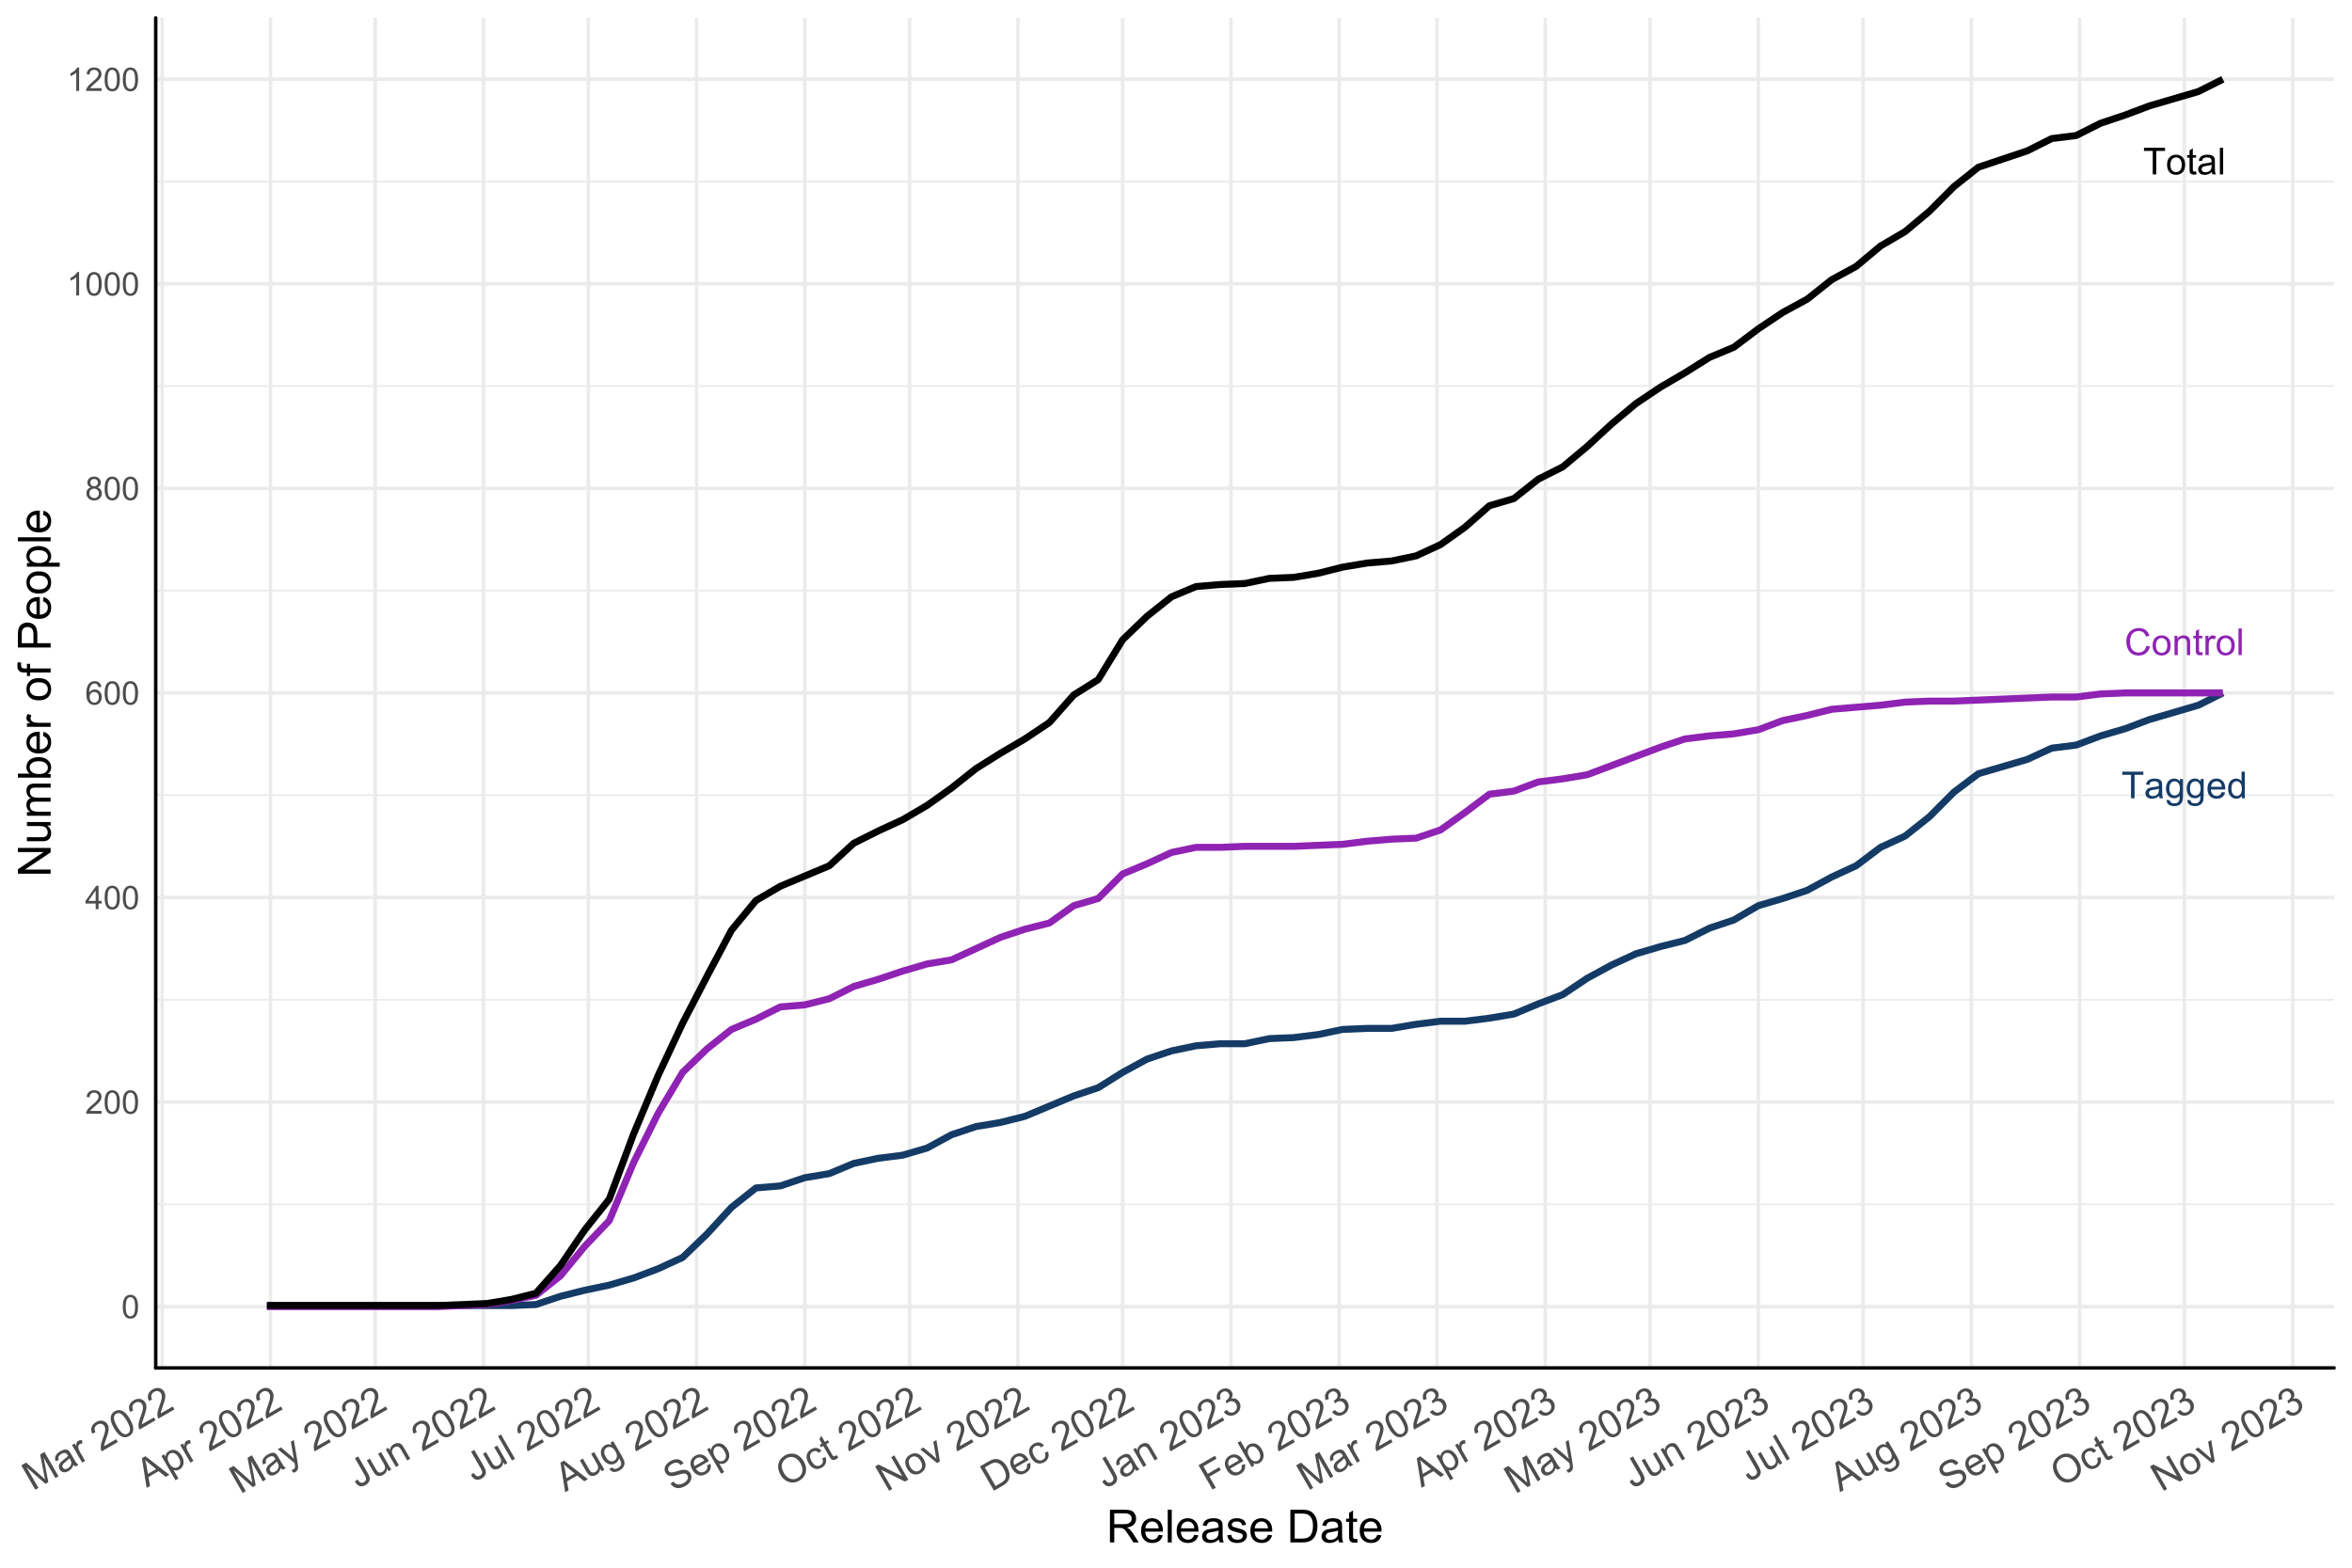 <?xml version="1.0" encoding="UTF-8"?>
<svg xmlns="http://www.w3.org/2000/svg" xmlns:xlink="http://www.w3.org/1999/xlink" width="720pt" height="480pt" viewBox="0 0 720 480" version="1.1">
<defs>
<g>
<symbol overflow="visible" id="glyph0-0">
<path style="stroke:none;" d="M 1.422 0 L 1.422 -7.113 L 7.113 -7.113 L 7.113 0 Z M 1.602 -0.18 L 6.934 -0.18 L 6.934 -6.934 L 1.602 -6.934 Z M 1.602 -0.18 "/>
</symbol>
<symbol overflow="visible" id="glyph0-1">
<path style="stroke:none;" d="M 2.949 0 L 2.949 -7.184 L 0.266 -7.184 L 0.266 -8.148 L 6.723 -8.148 L 6.723 -7.184 L 4.027 -7.184 L 4.027 0 Z M 2.949 0 "/>
</symbol>
<symbol overflow="visible" id="glyph0-2">
<path style="stroke:none;" d="M 0.379 -2.949 C 0.375 -4.039 0.68 -4.852 1.289 -5.379 C 1.797 -5.816 2.414 -6.035 3.145 -6.035 C 3.953 -6.035 4.617 -5.77 5.133 -5.238 C 5.648 -4.707 5.906 -3.973 5.906 -3.035 C 5.906 -2.273 5.789 -1.676 5.562 -1.242 C 5.332 -0.805 5.004 -0.465 4.57 -0.227 C 4.133 0.012 3.656 0.129 3.145 0.133 C 2.316 0.129 1.648 -0.133 1.141 -0.66 C 0.629 -1.188 0.375 -1.949 0.379 -2.949 Z M 1.406 -2.949 C 1.406 -2.191 1.57 -1.625 1.898 -1.25 C 2.227 -0.871 2.641 -0.684 3.145 -0.688 C 3.641 -0.684 4.055 -0.875 4.383 -1.254 C 4.711 -1.633 4.875 -2.207 4.879 -2.984 C 4.875 -3.711 4.707 -4.266 4.379 -4.641 C 4.043 -5.016 3.633 -5.203 3.145 -5.207 C 2.641 -5.203 2.227 -5.016 1.898 -4.645 C 1.57 -4.27 1.406 -3.703 1.406 -2.949 Z M 1.406 -2.949 "/>
</symbol>
<symbol overflow="visible" id="glyph0-3">
<path style="stroke:none;" d="M 2.934 -0.895 L 3.078 -0.012 C 2.793 0.047 2.543 0.074 2.324 0.078 C 1.957 0.074 1.676 0.02 1.477 -0.094 C 1.277 -0.207 1.137 -0.355 1.055 -0.547 C 0.973 -0.73 0.93 -1.125 0.934 -1.727 L 0.934 -5.125 L 0.199 -5.125 L 0.199 -5.902 L 0.934 -5.902 L 0.934 -7.363 L 1.93 -7.965 L 1.93 -5.902 L 2.934 -5.902 L 2.934 -5.125 L 1.93 -5.125 L 1.93 -1.672 C 1.926 -1.383 1.945 -1.199 1.98 -1.121 C 2.016 -1.035 2.07 -0.973 2.152 -0.926 C 2.23 -0.879 2.348 -0.855 2.496 -0.855 C 2.605 -0.855 2.75 -0.867 2.934 -0.895 Z M 2.934 -0.895 "/>
</symbol>
<symbol overflow="visible" id="glyph0-4">
<path style="stroke:none;" d="M 4.602 -0.727 C 4.227 -0.41 3.871 -0.188 3.531 -0.059 C 3.184 0.066 2.816 0.129 2.43 0.133 C 1.777 0.129 1.277 -0.027 0.934 -0.34 C 0.582 -0.656 0.41 -1.059 0.41 -1.555 C 0.41 -1.84 0.473 -2.105 0.605 -2.348 C 0.734 -2.586 0.91 -2.777 1.125 -2.922 C 1.336 -3.066 1.574 -3.176 1.844 -3.25 C 2.039 -3.301 2.336 -3.352 2.734 -3.402 C 3.539 -3.496 4.133 -3.609 4.52 -3.746 C 4.52 -3.879 4.523 -3.969 4.523 -4.008 C 4.523 -4.414 4.426 -4.699 4.238 -4.867 C 3.98 -5.09 3.602 -5.203 3.102 -5.207 C 2.625 -5.203 2.277 -5.121 2.059 -4.957 C 1.832 -4.793 1.668 -4.5 1.562 -4.086 L 0.582 -4.219 C 0.668 -4.637 0.816 -4.973 1.023 -5.23 C 1.223 -5.484 1.516 -5.684 1.906 -5.824 C 2.289 -5.965 2.738 -6.035 3.246 -6.035 C 3.746 -6.035 4.152 -5.973 4.473 -5.855 C 4.785 -5.734 5.02 -5.586 5.168 -5.41 C 5.316 -5.227 5.418 -5 5.48 -4.73 C 5.512 -4.555 5.531 -4.25 5.531 -3.809 L 5.531 -2.473 C 5.531 -1.543 5.551 -0.953 5.594 -0.707 C 5.633 -0.461 5.719 -0.227 5.848 0 L 4.801 0 C 4.691 -0.207 4.625 -0.449 4.602 -0.727 Z M 4.52 -2.961 C 4.152 -2.809 3.609 -2.684 2.883 -2.586 C 2.469 -2.523 2.176 -2.457 2.012 -2.383 C 1.84 -2.309 1.711 -2.199 1.617 -2.059 C 1.523 -1.91 1.477 -1.754 1.477 -1.582 C 1.477 -1.316 1.574 -1.094 1.777 -0.914 C 1.977 -0.734 2.273 -0.645 2.668 -0.648 C 3.051 -0.645 3.395 -0.73 3.695 -0.902 C 3.992 -1.07 4.211 -1.301 4.355 -1.594 C 4.461 -1.82 4.516 -2.152 4.52 -2.594 Z M 4.52 -2.961 "/>
</symbol>
<symbol overflow="visible" id="glyph0-5">
<path style="stroke:none;" d="M 0.727 0 L 0.727 -8.148 L 1.727 -8.148 L 1.727 0 Z M 0.727 0 "/>
</symbol>
<symbol overflow="visible" id="glyph0-6">
<path style="stroke:none;" d="M 6.691 -2.855 L 7.77 -2.586 C 7.543 -1.695 7.133 -1.02 6.547 -0.559 C 5.957 -0.09 5.242 0.141 4.395 0.141 C 3.516 0.141 2.801 -0.035 2.254 -0.395 C 1.703 -0.75 1.285 -1.27 0.996 -1.949 C 0.707 -2.625 0.562 -3.352 0.566 -4.133 C 0.562 -4.977 0.723 -5.719 1.051 -6.352 C 1.371 -6.984 1.836 -7.465 2.438 -7.793 C 3.035 -8.121 3.691 -8.285 4.414 -8.285 C 5.227 -8.285 5.914 -8.074 6.469 -7.66 C 7.023 -7.242 7.41 -6.66 7.629 -5.914 L 6.57 -5.664 C 6.375 -6.254 6.102 -6.684 5.746 -6.957 C 5.383 -7.223 4.93 -7.359 4.391 -7.363 C 3.758 -7.359 3.234 -7.211 2.82 -6.914 C 2.398 -6.613 2.105 -6.207 1.934 -5.703 C 1.762 -5.195 1.676 -4.676 1.68 -4.141 C 1.676 -3.445 1.777 -2.84 1.98 -2.324 C 2.184 -1.805 2.496 -1.418 2.922 -1.168 C 3.348 -0.91 3.809 -0.785 4.309 -0.785 C 4.906 -0.785 5.418 -0.957 5.84 -1.305 C 6.258 -1.652 6.543 -2.168 6.691 -2.855 Z M 6.691 -2.855 "/>
</symbol>
<symbol overflow="visible" id="glyph0-7">
<path style="stroke:none;" d="M 0.75 0 L 0.75 -5.902 L 1.652 -5.902 L 1.652 -5.062 C 2.082 -5.711 2.707 -6.035 3.527 -6.035 C 3.883 -6.035 4.207 -5.969 4.508 -5.844 C 4.805 -5.711 5.031 -5.543 5.18 -5.34 C 5.328 -5.129 5.43 -4.883 5.492 -4.602 C 5.523 -4.414 5.543 -4.09 5.547 -3.629 L 5.547 0 L 4.547 0 L 4.547 -3.59 C 4.547 -3.996 4.508 -4.301 4.43 -4.504 C 4.352 -4.703 4.211 -4.863 4.016 -4.988 C 3.812 -5.105 3.582 -5.168 3.316 -5.168 C 2.891 -5.168 2.523 -5.031 2.215 -4.762 C 1.902 -4.488 1.746 -3.977 1.75 -3.223 L 1.75 0 Z M 0.75 0 "/>
</symbol>
<symbol overflow="visible" id="glyph0-8">
<path style="stroke:none;" d="M 0.738 0 L 0.738 -5.902 L 1.641 -5.902 L 1.641 -5.008 C 1.867 -5.426 2.078 -5.703 2.273 -5.836 C 2.469 -5.969 2.684 -6.035 2.918 -6.035 C 3.254 -6.035 3.594 -5.926 3.945 -5.711 L 3.602 -4.785 C 3.355 -4.926 3.109 -4.996 2.867 -5 C 2.645 -4.996 2.449 -4.93 2.277 -4.801 C 2.102 -4.668 1.977 -4.488 1.906 -4.258 C 1.789 -3.898 1.734 -3.508 1.738 -3.09 L 1.738 0 Z M 0.738 0 "/>
</symbol>
<symbol overflow="visible" id="glyph0-9">
<path style="stroke:none;" d="M 0.566 0.488 L 1.539 0.633 C 1.578 0.93 1.691 1.148 1.879 1.289 C 2.125 1.473 2.465 1.562 2.895 1.566 C 3.355 1.562 3.711 1.473 3.969 1.289 C 4.219 1.102 4.391 0.84 4.48 0.512 C 4.531 0.305 4.555 -0.121 4.551 -0.773 C 4.109 -0.258 3.566 0 2.918 0 C 2.105 0 1.477 -0.293 1.031 -0.879 C 0.586 -1.465 0.363 -2.164 0.367 -2.984 C 0.363 -3.543 0.465 -4.062 0.672 -4.543 C 0.871 -5.016 1.168 -5.383 1.559 -5.645 C 1.945 -5.902 2.398 -6.035 2.922 -6.035 C 3.617 -6.035 4.191 -5.754 4.645 -5.191 L 4.645 -5.902 L 5.566 -5.902 L 5.566 -0.801 C 5.566 0.117 5.473 0.766 5.285 1.152 C 5.098 1.531 4.801 1.832 4.398 2.059 C 3.988 2.277 3.488 2.391 2.902 2.395 C 2.191 2.391 1.621 2.23 1.191 1.918 C 0.754 1.598 0.547 1.121 0.566 0.488 Z M 1.395 -3.055 C 1.395 -2.277 1.547 -1.715 1.855 -1.359 C 2.16 -1.004 2.547 -0.824 3.012 -0.828 C 3.469 -0.824 3.852 -1.004 4.164 -1.359 C 4.473 -1.711 4.629 -2.266 4.633 -3.023 C 4.629 -3.742 4.469 -4.285 4.152 -4.656 C 3.828 -5.02 3.441 -5.203 2.996 -5.207 C 2.547 -5.203 2.168 -5.023 1.859 -4.664 C 1.547 -4.305 1.395 -3.766 1.395 -3.055 Z M 1.395 -3.055 "/>
</symbol>
<symbol overflow="visible" id="glyph0-10">
<path style="stroke:none;" d="M 4.789 -1.902 L 5.824 -1.773 C 5.66 -1.168 5.355 -0.699 4.918 -0.367 C 4.473 -0.035 3.91 0.129 3.23 0.133 C 2.363 0.129 1.68 -0.133 1.176 -0.664 C 0.668 -1.191 0.414 -1.938 0.418 -2.902 C 0.414 -3.891 0.672 -4.66 1.184 -5.211 C 1.691 -5.758 2.352 -6.035 3.172 -6.035 C 3.957 -6.035 4.602 -5.766 5.105 -5.227 C 5.602 -4.688 5.852 -3.93 5.855 -2.961 C 5.852 -2.898 5.852 -2.812 5.852 -2.695 L 1.449 -2.695 C 1.484 -2.047 1.668 -1.547 2 -1.203 C 2.328 -0.855 2.742 -0.684 3.234 -0.688 C 3.602 -0.684 3.914 -0.781 4.172 -0.977 C 4.43 -1.168 4.633 -1.477 4.789 -1.902 Z M 1.508 -3.52 L 4.801 -3.52 C 4.754 -4.012 4.629 -4.383 4.422 -4.633 C 4.102 -5.016 3.688 -5.207 3.184 -5.211 C 2.723 -5.207 2.336 -5.055 2.023 -4.75 C 1.707 -4.441 1.535 -4.031 1.508 -3.52 Z M 1.508 -3.52 "/>
</symbol>
<symbol overflow="visible" id="glyph0-11">
<path style="stroke:none;" d="M 4.578 0 L 4.578 -0.746 C 4.203 -0.16 3.656 0.129 2.93 0.133 C 2.457 0.129 2.023 0.004 1.629 -0.254 C 1.234 -0.512 0.93 -0.875 0.715 -1.34 C 0.496 -1.805 0.387 -2.34 0.391 -2.945 C 0.387 -3.531 0.484 -4.066 0.684 -4.547 C 0.875 -5.027 1.168 -5.395 1.566 -5.652 C 1.957 -5.906 2.398 -6.035 2.883 -6.035 C 3.238 -6.035 3.555 -5.957 3.832 -5.809 C 4.109 -5.656 4.336 -5.461 4.512 -5.223 L 4.512 -8.148 L 5.508 -8.148 L 5.508 0 Z M 1.418 -2.945 C 1.418 -2.188 1.574 -1.621 1.895 -1.25 C 2.207 -0.871 2.586 -0.684 3.023 -0.688 C 3.461 -0.684 3.832 -0.863 4.137 -1.223 C 4.441 -1.578 4.594 -2.125 4.598 -2.863 C 4.594 -3.668 4.438 -4.262 4.129 -4.641 C 3.816 -5.016 3.434 -5.203 2.98 -5.207 C 2.531 -5.203 2.16 -5.02 1.863 -4.66 C 1.566 -4.293 1.418 -3.723 1.418 -2.945 Z M 1.418 -2.945 "/>
</symbol>
<symbol overflow="visible" id="glyph1-0">
<path style="stroke:none;" d="M 1.25 0 L 1.25 -6.25 L 6.25 -6.25 L 6.25 0 Z M 1.406 -0.156 L 6.094 -0.156 L 6.094 -6.094 L 1.406 -6.094 Z M 1.406 -0.156 "/>
</symbol>
<symbol overflow="visible" id="glyph1-1">
<path style="stroke:none;" d="M 0.414 -3.531 C 0.41 -4.375 0.496 -5.055 0.676 -5.574 C 0.848 -6.086 1.109 -6.484 1.453 -6.766 C 1.797 -7.043 2.227 -7.184 2.75 -7.188 C 3.129 -7.184 3.465 -7.105 3.758 -6.953 C 4.047 -6.797 4.289 -6.574 4.477 -6.285 C 4.664 -5.992 4.812 -5.637 4.922 -5.223 C 5.027 -4.801 5.078 -4.238 5.082 -3.531 C 5.078 -2.688 4.992 -2.008 4.824 -1.496 C 4.648 -0.977 4.391 -0.578 4.051 -0.301 C 3.703 -0.02 3.27 0.117 2.75 0.121 C 2.055 0.117 1.516 -0.129 1.125 -0.621 C 0.648 -1.215 0.41 -2.184 0.414 -3.531 Z M 1.32 -3.531 C 1.316 -2.352 1.453 -1.57 1.73 -1.184 C 2.004 -0.793 2.344 -0.598 2.75 -0.602 C 3.148 -0.598 3.488 -0.793 3.766 -1.188 C 4.039 -1.574 4.176 -2.355 4.18 -3.531 C 4.176 -4.707 4.039 -5.488 3.766 -5.879 C 3.488 -6.262 3.145 -6.457 2.738 -6.461 C 2.332 -6.457 2.012 -6.285 1.773 -5.945 C 1.469 -5.508 1.316 -4.703 1.32 -3.531 Z M 1.32 -3.531 "/>
</symbol>
<symbol overflow="visible" id="glyph1-2">
<path style="stroke:none;" d="M 5.035 -0.844 L 5.035 0 L 0.305 0 C 0.297 -0.211 0.328 -0.414 0.406 -0.609 C 0.523 -0.93 0.719 -1.246 0.984 -1.562 C 1.25 -1.871 1.633 -2.234 2.133 -2.648 C 2.91 -3.281 3.434 -3.785 3.711 -4.16 C 3.98 -4.535 4.117 -4.887 4.121 -5.219 C 4.117 -5.566 3.992 -5.859 3.746 -6.102 C 3.496 -6.336 3.172 -6.457 2.773 -6.461 C 2.348 -6.457 2.012 -6.328 1.758 -6.078 C 1.5 -5.82 1.371 -5.469 1.371 -5.023 L 0.469 -5.117 C 0.531 -5.789 0.762 -6.305 1.168 -6.656 C 1.566 -7.008 2.109 -7.184 2.793 -7.188 C 3.477 -7.184 4.02 -6.992 4.422 -6.617 C 4.82 -6.234 5.02 -5.762 5.023 -5.199 C 5.02 -4.91 4.961 -4.629 4.848 -4.355 C 4.727 -4.074 4.535 -3.785 4.266 -3.48 C 3.992 -3.176 3.539 -2.754 2.91 -2.223 C 2.379 -1.777 2.039 -1.477 1.895 -1.32 C 1.742 -1.16 1.621 -1.004 1.523 -0.844 Z M 5.035 -0.844 "/>
</symbol>
<symbol overflow="visible" id="glyph1-3">
<path style="stroke:none;" d="M 3.234 0 L 3.234 -1.715 L 0.125 -1.715 L 0.125 -2.52 L 3.395 -7.156 L 4.109 -7.156 L 4.109 -2.52 L 5.078 -2.52 L 5.078 -1.715 L 4.109 -1.715 L 4.109 0 Z M 3.234 -2.52 L 3.234 -5.746 L 0.992 -2.52 Z M 3.234 -2.52 "/>
</symbol>
<symbol overflow="visible" id="glyph1-4">
<path style="stroke:none;" d="M 4.977 -5.406 L 4.102 -5.336 C 4.023 -5.68 3.91 -5.93 3.77 -6.09 C 3.527 -6.336 3.234 -6.461 2.891 -6.465 C 2.605 -6.461 2.359 -6.383 2.152 -6.23 C 1.871 -6.027 1.652 -5.734 1.496 -5.348 C 1.332 -4.957 1.25 -4.406 1.25 -3.691 C 1.457 -4.012 1.715 -4.25 2.023 -4.41 C 2.328 -4.562 2.652 -4.641 2.988 -4.645 C 3.574 -4.641 4.07 -4.426 4.484 -3.996 C 4.891 -3.566 5.098 -3.008 5.102 -2.324 C 5.098 -1.871 5 -1.453 4.812 -1.07 C 4.617 -0.684 4.352 -0.387 4.016 -0.184 C 3.672 0.02 3.289 0.117 2.859 0.121 C 2.125 0.117 1.527 -0.148 1.066 -0.684 C 0.605 -1.219 0.375 -2.109 0.375 -3.352 C 0.375 -4.734 0.629 -5.738 1.141 -6.367 C 1.586 -6.91 2.188 -7.184 2.945 -7.188 C 3.504 -7.184 3.965 -7.027 4.328 -6.715 C 4.684 -6.398 4.898 -5.961 4.977 -5.406 Z M 1.387 -2.32 C 1.383 -2.016 1.445 -1.723 1.578 -1.449 C 1.703 -1.168 1.883 -0.957 2.117 -0.816 C 2.344 -0.668 2.59 -0.598 2.848 -0.602 C 3.215 -0.598 3.531 -0.746 3.801 -1.051 C 4.066 -1.348 4.199 -1.754 4.203 -2.27 C 4.199 -2.762 4.07 -3.152 3.809 -3.438 C 3.543 -3.723 3.211 -3.867 2.812 -3.867 C 2.414 -3.867 2.074 -3.723 1.801 -3.438 C 1.52 -3.152 1.383 -2.781 1.387 -2.32 Z M 1.387 -2.32 "/>
</symbol>
<symbol overflow="visible" id="glyph1-5">
<path style="stroke:none;" d="M 1.766 -3.883 C 1.398 -4.012 1.129 -4.203 0.957 -4.453 C 0.777 -4.699 0.691 -4.996 0.695 -5.344 C 0.691 -5.863 0.879 -6.301 1.254 -6.656 C 1.629 -7.008 2.125 -7.184 2.75 -7.188 C 3.371 -7.184 3.875 -7 4.258 -6.641 C 4.637 -6.273 4.828 -5.832 4.828 -5.316 C 4.828 -4.98 4.738 -4.691 4.566 -4.449 C 4.387 -4.199 4.125 -4.012 3.773 -3.883 C 4.211 -3.738 4.543 -3.508 4.777 -3.188 C 5.004 -2.867 5.121 -2.484 5.121 -2.047 C 5.121 -1.43 4.902 -0.918 4.473 -0.504 C 4.035 -0.09 3.469 0.117 2.766 0.121 C 2.055 0.117 1.484 -0.09 1.055 -0.504 C 0.621 -0.922 0.402 -1.441 0.406 -2.07 C 0.402 -2.531 0.52 -2.922 0.758 -3.238 C 0.992 -3.551 1.328 -3.766 1.766 -3.883 Z M 1.594 -5.371 C 1.594 -5.031 1.699 -4.754 1.918 -4.539 C 2.133 -4.324 2.418 -4.219 2.77 -4.219 C 3.105 -4.219 3.383 -4.324 3.602 -4.539 C 3.816 -4.75 3.926 -5.012 3.926 -5.32 C 3.926 -5.641 3.812 -5.91 3.59 -6.133 C 3.367 -6.352 3.09 -6.461 2.758 -6.465 C 2.422 -6.461 2.145 -6.355 1.926 -6.141 C 1.703 -5.926 1.594 -5.668 1.594 -5.371 Z M 1.309 -2.066 C 1.305 -1.812 1.363 -1.57 1.484 -1.336 C 1.602 -1.102 1.781 -0.918 2.016 -0.793 C 2.25 -0.66 2.5 -0.598 2.773 -0.602 C 3.188 -0.598 3.535 -0.73 3.812 -1.004 C 4.082 -1.27 4.219 -1.613 4.223 -2.035 C 4.219 -2.457 4.078 -2.809 3.801 -3.086 C 3.516 -3.359 3.164 -3.496 2.742 -3.5 C 2.328 -3.496 1.984 -3.359 1.715 -3.09 C 1.441 -2.812 1.305 -2.473 1.309 -2.066 Z M 1.309 -2.066 "/>
</symbol>
<symbol overflow="visible" id="glyph1-6">
<path style="stroke:none;" d="M 3.727 0 L 2.848 0 L 2.848 -5.602 C 2.637 -5.398 2.359 -5.195 2.016 -4.992 C 1.672 -4.789 1.363 -4.637 1.09 -4.539 L 1.09 -5.391 C 1.582 -5.621 2.012 -5.898 2.379 -6.23 C 2.746 -6.555 3.004 -6.875 3.16 -7.188 L 3.727 -7.188 Z M 3.727 0 "/>
</symbol>
<symbol overflow="visible" id="glyph2-0">
<path style="stroke:none;" d="M 1.301 -0.75 L -2.449 -7.246 L 2.746 -10.246 L 6.496 -3.75 Z M 1.367 -1.008 L 6.238 -3.82 L 2.676 -9.988 L -2.195 -7.176 Z M 1.367 -1.008 "/>
</symbol>
<symbol overflow="visible" id="glyph2-1">
<path style="stroke:none;" d="M 0.77 -0.445 L -3.523 -7.883 L -2.043 -8.738 L 2.762 -4.488 C 3.203 -4.09 3.535 -3.789 3.75 -3.594 C 3.68 -3.91 3.582 -4.387 3.457 -5.016 L 2.25 -11.219 L 3.574 -11.984 L 7.871 -4.543 L 6.922 -3.996 L 3.328 -10.223 L 4.758 -2.746 L 3.871 -2.234 L -1.938 -7.324 L 1.719 -0.992 Z M 0.77 -0.445 "/>
</symbol>
<symbol overflow="visible" id="glyph2-2">
<path style="stroke:none;" d="M 3.816 -3.09 C 3.641 -2.605 3.434 -2.215 3.191 -1.918 C 2.945 -1.613 2.645 -1.363 2.289 -1.16 C 1.691 -0.816 1.152 -0.695 0.672 -0.801 C 0.188 -0.906 -0.184 -1.184 -0.445 -1.637 C -0.594 -1.898 -0.672 -2.176 -0.68 -2.465 C -0.688 -2.75 -0.629 -3.016 -0.512 -3.262 C -0.391 -3.504 -0.23 -3.73 -0.027 -3.941 C 0.125 -4.09 0.367 -4.293 0.703 -4.547 C 1.391 -5.059 1.871 -5.477 2.152 -5.801 C 2.078 -5.926 2.035 -6.004 2.02 -6.043 C 1.801 -6.41 1.562 -6.625 1.305 -6.68 C 0.949 -6.75 0.543 -6.652 0.086 -6.391 C -0.344 -6.137 -0.613 -5.879 -0.734 -5.613 C -0.848 -5.344 -0.848 -4.988 -0.727 -4.555 L -1.691 -4.16 C -1.828 -4.59 -1.871 -4.973 -1.824 -5.316 C -1.77 -5.656 -1.605 -5.992 -1.332 -6.324 C -1.051 -6.652 -0.68 -6.953 -0.219 -7.223 C 0.242 -7.484 0.645 -7.645 0.996 -7.707 C 1.348 -7.762 1.637 -7.75 1.867 -7.664 C 2.094 -7.578 2.309 -7.426 2.512 -7.207 C 2.629 -7.066 2.805 -6.793 3.043 -6.391 L 3.746 -5.172 C 4.23 -4.32 4.562 -3.793 4.734 -3.594 C 4.902 -3.391 5.102 -3.223 5.34 -3.082 L 4.383 -2.531 C 4.18 -2.664 3.988 -2.848 3.816 -3.09 Z M 2.562 -5.086 C 2.305 -4.758 1.875 -4.355 1.27 -3.879 C 0.922 -3.605 0.691 -3.391 0.578 -3.234 C 0.461 -3.078 0.398 -2.91 0.391 -2.73 C 0.379 -2.551 0.422 -2.383 0.516 -2.227 C 0.656 -1.98 0.863 -1.828 1.141 -1.773 C 1.418 -1.715 1.734 -1.789 2.094 -2 C 2.441 -2.199 2.711 -2.457 2.898 -2.773 C 3.082 -3.082 3.16 -3.41 3.137 -3.754 C 3.113 -4.016 2.988 -4.348 2.758 -4.75 Z M 2.562 -5.086 "/>
</symbol>
<symbol overflow="visible" id="glyph2-3">
<path style="stroke:none;" d="M 0.676 -0.391 L -2.438 -5.777 L -1.613 -6.254 L -1.145 -5.438 C -1.152 -5.938 -1.105 -6.301 -0.996 -6.527 C -0.887 -6.75 -0.727 -6.922 -0.52 -7.051 C -0.207 -7.223 0.16 -7.305 0.59 -7.297 L 0.766 -6.266 C 0.465 -6.266 0.207 -6.203 -0.02 -6.078 C -0.215 -5.961 -0.359 -5.797 -0.449 -5.586 C -0.539 -5.371 -0.559 -5.141 -0.504 -4.891 C -0.418 -4.504 -0.262 -4.121 -0.039 -3.738 L 1.59 -0.918 Z M 0.676 -0.391 "/>
</symbol>
<symbol overflow="visible" id="glyph2-4">
<path style="stroke:none;" d=""/>
</symbol>
<symbol overflow="visible" id="glyph2-5">
<path style="stroke:none;" d="M 4.727 -3.898 L 5.23 -3.02 L 0.316 -0.18 C 0.18 -0.395 0.09 -0.629 0.055 -0.879 C -0.016 -1.285 -0.004 -1.73 0.086 -2.215 C 0.172 -2.699 0.352 -3.305 0.629 -4.031 C 1.051 -5.16 1.297 -6 1.359 -6.551 C 1.418 -7.102 1.348 -7.551 1.152 -7.898 C 0.938 -8.258 0.629 -8.488 0.23 -8.59 C -0.172 -8.688 -0.574 -8.617 -0.992 -8.379 C -1.43 -8.121 -1.707 -7.785 -1.82 -7.371 C -1.93 -6.953 -1.852 -6.508 -1.59 -6.043 L -2.582 -5.598 C -2.922 -6.332 -2.988 -7.008 -2.781 -7.617 C -2.57 -8.227 -2.113 -8.734 -1.41 -9.145 C -0.695 -9.555 -0.02 -9.684 0.625 -9.527 C 1.27 -9.371 1.762 -9 2.102 -8.418 C 2.27 -8.117 2.379 -7.789 2.426 -7.434 C 2.469 -7.074 2.441 -6.656 2.344 -6.176 C 2.242 -5.695 2.023 -4.988 1.691 -4.055 C 1.406 -3.277 1.234 -2.762 1.176 -2.508 C 1.113 -2.254 1.082 -2.016 1.078 -1.793 Z M 4.727 -3.898 "/>
</symbol>
<symbol overflow="visible" id="glyph2-6">
<path style="stroke:none;" d="M -1.688 -3.918 C -2.195 -4.797 -2.512 -5.559 -2.641 -6.199 C -2.77 -6.84 -2.738 -7.406 -2.551 -7.902 C -2.355 -8.398 -1.992 -8.805 -1.457 -9.117 C -1.055 -9.348 -0.656 -9.469 -0.266 -9.484 C 0.129 -9.496 0.508 -9.406 0.879 -9.219 C 1.25 -9.023 1.617 -8.746 1.98 -8.379 C 2.344 -8.008 2.738 -7.453 3.164 -6.719 C 3.668 -5.844 3.984 -5.086 4.117 -4.449 C 4.246 -3.809 4.215 -3.242 4.027 -2.742 C 3.836 -2.242 3.473 -1.836 2.93 -1.523 C 2.211 -1.109 1.5 -1.039 0.797 -1.316 C -0.051 -1.648 -0.879 -2.516 -1.688 -3.918 Z M -0.75 -4.461 C -0.047 -3.234 0.562 -2.504 1.086 -2.27 C 1.602 -2.027 2.074 -2.031 2.496 -2.273 C 2.914 -2.516 3.148 -2.922 3.203 -3.492 C 3.254 -4.062 2.93 -4.957 2.227 -6.176 C 1.516 -7.398 0.902 -8.129 0.387 -8.367 C -0.129 -8.605 -0.598 -8.602 -1.027 -8.355 C -1.445 -8.113 -1.68 -7.742 -1.727 -7.242 C -1.777 -6.609 -1.453 -5.68 -0.75 -4.461 Z M -0.75 -4.461 "/>
</symbol>
<symbol overflow="visible" id="glyph2-7">
<path style="stroke:none;" d="M -0.016 0.008 L -1.453 -9.078 L -0.395 -9.691 L 6.945 -4.012 L 5.824 -3.363 L 3.656 -5.117 L 0.547 -3.32 L 1.031 -0.594 Z M 0.367 -4.285 L 2.891 -5.742 L 0.922 -7.352 C 0.32 -7.84 -0.148 -8.254 -0.496 -8.59 C -0.312 -8.059 -0.172 -7.508 -0.074 -6.938 Z M 0.367 -4.285 "/>
</symbol>
<symbol overflow="visible" id="glyph2-8">
<path style="stroke:none;" d="M 1.879 1.668 L -2.426 -5.785 L -1.594 -6.266 L -1.191 -5.566 C -1.148 -5.949 -1.047 -6.281 -0.879 -6.562 C -0.711 -6.844 -0.449 -7.086 -0.102 -7.289 C 0.359 -7.555 0.828 -7.668 1.32 -7.637 C 1.805 -7.598 2.266 -7.418 2.695 -7.094 C 3.125 -6.762 3.488 -6.34 3.785 -5.832 C 4.102 -5.277 4.289 -4.723 4.348 -4.168 C 4.402 -3.609 4.309 -3.105 4.07 -2.656 C 3.824 -2.203 3.496 -1.859 3.086 -1.617 C 2.777 -1.441 2.465 -1.348 2.152 -1.336 C 1.832 -1.324 1.543 -1.371 1.277 -1.48 L 2.789 1.141 Z M -0.027 -3.535 C 0.375 -2.84 0.809 -2.41 1.281 -2.242 C 1.754 -2.07 2.191 -2.102 2.59 -2.336 C 2.996 -2.566 3.242 -2.938 3.336 -3.453 C 3.422 -3.961 3.262 -4.578 2.848 -5.297 C 2.449 -5.984 2.008 -6.414 1.531 -6.594 C 1.047 -6.77 0.613 -6.746 0.227 -6.523 C -0.164 -6.297 -0.402 -5.918 -0.492 -5.383 C -0.578 -4.844 -0.422 -4.227 -0.027 -3.535 Z M -0.027 -3.535 "/>
</symbol>
<symbol overflow="visible" id="glyph2-9">
<path style="stroke:none;" d="M 1.844 1.703 L 1.246 0.906 C 1.477 0.84 1.668 0.766 1.816 0.684 C 2.02 0.562 2.16 0.434 2.242 0.301 C 2.324 0.16 2.371 0.012 2.379 -0.156 C 2.383 -0.277 2.344 -0.559 2.266 -0.996 C 2.25 -1.055 2.234 -1.145 2.219 -1.266 L -2.945 -5.484 L -1.961 -6.055 L 0.965 -3.582 C 1.336 -3.266 1.707 -2.926 2.074 -2.559 C 1.938 -3.035 1.824 -3.516 1.742 -4.004 L 1.082 -7.809 L 1.992 -8.336 L 3.109 -1.672 C 3.227 -0.949 3.289 -0.445 3.301 -0.152 C 3.309 0.238 3.25 0.562 3.125 0.828 C 2.992 1.086 2.785 1.305 2.496 1.477 C 2.316 1.578 2.098 1.652 1.844 1.703 Z M 1.844 1.703 "/>
</symbol>
<symbol overflow="visible" id="glyph2-10">
<path style="stroke:none;" d="M -0.918 -2.285 L -0.102 -2.918 C 0.25 -2.363 0.578 -2.035 0.891 -1.934 C 1.203 -1.832 1.523 -1.879 1.859 -2.074 C 2.102 -2.215 2.281 -2.395 2.398 -2.613 C 2.508 -2.832 2.543 -3.055 2.504 -3.289 C 2.457 -3.52 2.312 -3.852 2.07 -4.281 L -0.891 -9.406 L 0.094 -9.973 L 3.02 -4.902 C 3.375 -4.277 3.578 -3.75 3.629 -3.324 C 3.672 -2.895 3.586 -2.5 3.363 -2.133 C 3.141 -1.766 2.809 -1.453 2.371 -1.199 C 1.715 -0.82 1.105 -0.719 0.547 -0.898 C -0.016 -1.07 -0.5 -1.535 -0.918 -2.285 Z M -0.918 -2.285 "/>
</symbol>
<symbol overflow="visible" id="glyph2-11">
<path style="stroke:none;" d="M 4.219 -2.434 L 3.762 -3.227 C 3.691 -2.371 3.297 -1.738 2.578 -1.324 C 2.258 -1.141 1.926 -1.027 1.582 -0.992 C 1.234 -0.953 0.938 -0.988 0.699 -1.098 C 0.457 -1.199 0.234 -1.371 0.027 -1.613 C -0.113 -1.77 -0.293 -2.043 -0.52 -2.434 L -2.445 -5.773 L -1.531 -6.301 L 0.191 -3.312 C 0.465 -2.832 0.668 -2.523 0.805 -2.379 C 0.996 -2.172 1.227 -2.051 1.496 -2.023 C 1.758 -1.992 2.027 -2.059 2.305 -2.219 C 2.574 -2.371 2.793 -2.59 2.953 -2.871 C 3.113 -3.152 3.172 -3.441 3.133 -3.742 C 3.09 -4.039 2.938 -4.418 2.676 -4.879 L 1.008 -7.77 L 1.922 -8.297 L 5.035 -2.906 Z M 4.219 -2.434 "/>
</symbol>
<symbol overflow="visible" id="glyph2-12">
<path style="stroke:none;" d="M 0.684 -0.395 L -2.426 -5.785 L -1.605 -6.258 L -1.16 -5.492 C -1.105 -6.309 -0.707 -6.938 0.039 -7.371 C 0.363 -7.559 0.695 -7.672 1.035 -7.711 C 1.375 -7.75 1.668 -7.715 1.914 -7.605 C 2.156 -7.496 2.379 -7.324 2.586 -7.098 C 2.715 -6.941 2.906 -6.656 3.152 -6.238 L 5.062 -2.922 L 4.152 -2.395 L 2.258 -5.676 C 2.039 -6.047 1.844 -6.305 1.668 -6.449 C 1.488 -6.59 1.277 -6.664 1.035 -6.672 C 0.789 -6.676 0.547 -6.609 0.305 -6.469 C -0.082 -6.242 -0.344 -5.922 -0.488 -5.516 C -0.625 -5.102 -0.496 -4.555 -0.102 -3.867 L 1.598 -0.922 Z M 0.684 -0.395 "/>
</symbol>
<symbol overflow="visible" id="glyph2-13">
<path style="stroke:none;" d="M 0.664 -0.383 L -3.629 -7.824 L -2.715 -8.352 L 1.578 -0.91 Z M 0.664 -0.383 "/>
</symbol>
<symbol overflow="visible" id="glyph2-14">
<path style="stroke:none;" d="M 0.777 0.148 L 1.738 -0.234 C 1.93 0.016 2.148 0.156 2.395 0.188 C 2.719 0.227 3.078 0.133 3.469 -0.094 C 3.891 -0.336 4.168 -0.609 4.301 -0.914 C 4.434 -1.215 4.453 -1.539 4.359 -1.895 C 4.297 -2.105 4.094 -2.512 3.75 -3.105 C 3.621 -2.402 3.258 -1.879 2.664 -1.539 C 1.922 -1.105 1.195 -1.039 0.48 -1.344 C -0.23 -1.641 -0.801 -2.168 -1.238 -2.918 C -1.531 -3.434 -1.715 -3.961 -1.781 -4.504 C -1.844 -5.043 -1.766 -5.535 -1.551 -5.977 C -1.332 -6.418 -0.984 -6.773 -0.512 -7.051 C 0.125 -7.414 0.793 -7.461 1.504 -7.188 L 1.129 -7.84 L 1.973 -8.324 L 4.664 -3.668 C 5.148 -2.824 5.406 -2.18 5.438 -1.734 C 5.469 -1.285 5.355 -0.852 5.102 -0.438 C 4.848 -0.02 4.449 0.344 3.91 0.656 C 3.266 1.027 2.664 1.18 2.102 1.121 C 1.535 1.059 1.094 0.734 0.777 0.148 Z M -0.336 -3.527 C 0.07 -2.816 0.504 -2.379 0.977 -2.219 C 1.441 -2.055 1.887 -2.098 2.312 -2.344 C 2.73 -2.586 2.988 -2.949 3.086 -3.438 C 3.184 -3.922 3.035 -4.512 2.637 -5.203 C 2.254 -5.859 1.82 -6.27 1.336 -6.441 C 0.852 -6.605 0.402 -6.57 -0.012 -6.332 C -0.414 -6.094 -0.66 -5.73 -0.758 -5.238 C -0.848 -4.746 -0.707 -4.176 -0.336 -3.527 Z M -0.336 -3.527 "/>
</symbol>
<symbol overflow="visible" id="glyph2-15">
<path style="stroke:none;" d="M -0.914 -2.66 L -0.031 -3.277 C 0.227 -2.926 0.5 -2.68 0.805 -2.539 C 1.102 -2.391 1.465 -2.344 1.887 -2.391 C 2.309 -2.438 2.73 -2.582 3.156 -2.832 C 3.527 -3.043 3.824 -3.289 4.051 -3.57 C 4.27 -3.844 4.398 -4.121 4.43 -4.402 C 4.457 -4.676 4.402 -4.93 4.273 -5.16 C 4.133 -5.391 3.949 -5.555 3.715 -5.652 C 3.48 -5.746 3.172 -5.766 2.793 -5.707 C 2.547 -5.668 2.035 -5.531 1.258 -5.305 C 0.48 -5.07 -0.086 -4.949 -0.445 -4.941 C -0.906 -4.918 -1.301 -4.996 -1.637 -5.172 C -1.965 -5.348 -2.23 -5.605 -2.434 -5.949 C -2.645 -6.32 -2.742 -6.734 -2.719 -7.184 C -2.695 -7.633 -2.527 -8.059 -2.215 -8.469 C -1.902 -8.871 -1.496 -9.219 -1 -9.512 C -0.445 -9.824 0.09 -10.016 0.613 -10.086 C 1.133 -10.148 1.605 -10.074 2.035 -9.863 C 2.457 -9.645 2.809 -9.324 3.082 -8.902 L 2.176 -8.285 C 1.852 -8.727 1.477 -8.98 1.047 -9.055 C 0.613 -9.121 0.113 -8.992 -0.457 -8.668 C -1.051 -8.32 -1.422 -7.961 -1.57 -7.586 C -1.715 -7.207 -1.699 -6.867 -1.523 -6.562 C -1.367 -6.297 -1.141 -6.133 -0.852 -6.07 C -0.559 -6.008 0.035 -6.117 0.938 -6.398 C 1.84 -6.68 2.48 -6.836 2.859 -6.875 C 3.406 -6.922 3.871 -6.855 4.254 -6.668 C 4.637 -6.48 4.941 -6.188 5.176 -5.789 C 5.402 -5.391 5.504 -4.949 5.48 -4.473 C 5.453 -3.988 5.285 -3.531 4.977 -3.094 C 4.66 -2.652 4.238 -2.277 3.711 -1.973 C 3.035 -1.582 2.414 -1.355 1.848 -1.289 C 1.277 -1.223 0.75 -1.312 0.266 -1.559 C -0.219 -1.801 -0.609 -2.168 -0.914 -2.66 Z M -0.914 -2.66 "/>
</symbol>
<symbol overflow="visible" id="glyph2-16">
<path style="stroke:none;" d="M 3.371 -4.262 L 4.383 -4.688 C 4.551 -4.051 4.52 -3.461 4.297 -2.926 C 4.066 -2.387 3.641 -1.941 3.02 -1.582 C 2.227 -1.125 1.461 -1.004 0.723 -1.227 C -0.02 -1.441 -0.641 -1.988 -1.148 -2.867 C -1.672 -3.77 -1.844 -4.609 -1.668 -5.383 C -1.488 -6.152 -1.027 -6.754 -0.285 -7.184 C 0.438 -7.598 1.164 -7.691 1.906 -7.469 C 2.641 -7.238 3.27 -6.68 3.785 -5.793 C 3.816 -5.734 3.859 -5.652 3.922 -5.547 L -0.098 -3.227 C 0.281 -2.652 0.707 -2.297 1.191 -2.156 C 1.668 -2.016 2.137 -2.074 2.59 -2.336 C 2.926 -2.527 3.16 -2.781 3.297 -3.094 C 3.43 -3.406 3.453 -3.793 3.371 -4.262 Z M -0.48 -4.008 L 2.531 -5.742 C 2.227 -6.172 1.914 -6.445 1.598 -6.562 C 1.102 -6.746 0.621 -6.703 0.16 -6.438 C -0.262 -6.191 -0.527 -5.848 -0.652 -5.406 C -0.773 -4.957 -0.719 -4.492 -0.48 -4.008 Z M -0.48 -4.008 "/>
</symbol>
<symbol overflow="visible" id="glyph2-17">
<path style="stroke:none;" d="M -1.59 -3.914 C -2.301 -5.148 -2.527 -6.305 -2.27 -7.387 C -2.004 -8.465 -1.352 -9.309 -0.305 -9.918 C 0.379 -10.312 1.09 -10.504 1.832 -10.496 C 2.57 -10.484 3.254 -10.27 3.887 -9.852 C 4.512 -9.43 5.043 -8.848 5.477 -8.105 C 5.91 -7.348 6.148 -6.586 6.188 -5.816 C 6.227 -5.043 6.055 -4.344 5.672 -3.719 C 5.289 -3.09 4.773 -2.59 4.133 -2.219 C 3.43 -1.809 2.707 -1.617 1.961 -1.641 C 1.215 -1.66 0.535 -1.879 -0.09 -2.301 C -0.707 -2.719 -1.207 -3.258 -1.59 -3.914 Z M -0.566 -4.484 C -0.047 -3.586 0.598 -3.02 1.379 -2.781 C 2.156 -2.543 2.91 -2.633 3.641 -3.055 C 4.379 -3.48 4.84 -4.094 5.02 -4.895 C 5.195 -5.688 5.008 -6.566 4.457 -7.527 C 4.105 -8.129 3.699 -8.598 3.234 -8.934 C 2.766 -9.266 2.262 -9.441 1.727 -9.465 C 1.188 -9.48 0.676 -9.352 0.188 -9.074 C -0.508 -8.668 -0.969 -8.082 -1.195 -7.316 C -1.422 -6.547 -1.211 -5.602 -0.566 -4.484 Z M -0.566 -4.484 "/>
</symbol>
<symbol overflow="visible" id="glyph2-18">
<path style="stroke:none;" d="M 3.062 -4.398 L 4.027 -4.801 C 4.285 -4.121 4.316 -3.492 4.113 -2.914 C 3.91 -2.328 3.512 -1.867 2.926 -1.527 C 2.184 -1.102 1.453 -1 0.73 -1.223 C 0.004 -1.445 -0.617 -2.008 -1.137 -2.91 C -1.473 -3.488 -1.668 -4.051 -1.73 -4.602 C -1.785 -5.148 -1.684 -5.648 -1.418 -6.094 C -1.148 -6.539 -0.781 -6.895 -0.32 -7.164 C 0.266 -7.5 0.828 -7.629 1.371 -7.547 C 1.914 -7.465 2.395 -7.18 2.816 -6.699 L 2.008 -6.051 C 1.711 -6.359 1.402 -6.543 1.086 -6.605 C 0.762 -6.66 0.449 -6.605 0.148 -6.434 C -0.312 -6.168 -0.586 -5.785 -0.684 -5.289 C -0.781 -4.793 -0.625 -4.188 -0.215 -3.477 C 0.203 -2.75 0.645 -2.305 1.113 -2.137 C 1.578 -1.969 2.035 -2.016 2.484 -2.273 C 2.84 -2.477 3.074 -2.758 3.188 -3.121 C 3.301 -3.477 3.258 -3.902 3.062 -4.398 Z M 3.062 -4.398 "/>
</symbol>
<symbol overflow="visible" id="glyph2-19">
<path style="stroke:none;" d="M 2.207 -2.363 L 2.805 -1.633 C 2.574 -1.426 2.359 -1.266 2.16 -1.152 C 1.828 -0.961 1.539 -0.863 1.297 -0.863 C 1.051 -0.859 0.844 -0.926 0.672 -1.055 C 0.496 -1.184 0.254 -1.52 -0.059 -2.07 L -1.848 -5.172 L -2.52 -4.785 L -2.93 -5.496 L -2.258 -5.883 L -3.031 -7.215 L -2.438 -8.289 L -1.352 -6.406 L -0.434 -6.938 L -0.023 -6.227 L -0.941 -5.695 L 0.879 -2.543 C 1.027 -2.281 1.137 -2.121 1.215 -2.066 C 1.285 -2.008 1.375 -1.98 1.477 -1.98 C 1.574 -1.98 1.691 -2.02 1.828 -2.098 C 1.93 -2.152 2.055 -2.238 2.207 -2.363 Z M 2.207 -2.363 "/>
</symbol>
<symbol overflow="visible" id="glyph2-20">
<path style="stroke:none;" d="M 0.793 -0.457 L -3.504 -7.895 L -2.492 -8.48 L 4.785 -4.895 L 1.414 -10.734 L 2.359 -11.281 L 6.652 -3.84 L 5.645 -3.258 L -1.641 -6.848 L 1.734 -1 Z M 0.793 -0.457 "/>
</symbol>
<symbol overflow="visible" id="glyph2-21">
<path style="stroke:none;" d="M -1.211 -2.895 C -1.785 -3.891 -1.934 -4.789 -1.66 -5.59 C -1.422 -6.258 -0.973 -6.781 -0.309 -7.168 C 0.43 -7.594 1.172 -7.703 1.926 -7.488 C 2.676 -7.273 3.297 -6.738 3.793 -5.887 C 4.191 -5.188 4.402 -4.582 4.426 -4.066 C 4.445 -3.551 4.324 -3.066 4.055 -2.617 C 3.781 -2.168 3.41 -1.809 2.941 -1.535 C 2.188 -1.098 1.438 -0.984 0.695 -1.203 C -0.051 -1.414 -0.684 -1.98 -1.211 -2.895 Z M -0.273 -3.438 C 0.125 -2.746 0.57 -2.316 1.074 -2.145 C 1.57 -1.973 2.051 -2.02 2.508 -2.289 C 2.961 -2.547 3.238 -2.938 3.34 -3.457 C 3.441 -3.977 3.289 -4.59 2.883 -5.297 C 2.496 -5.961 2.051 -6.375 1.551 -6.547 C 1.047 -6.711 0.574 -6.668 0.129 -6.414 C -0.328 -6.145 -0.609 -5.754 -0.715 -5.242 C -0.816 -4.727 -0.668 -4.125 -0.273 -3.438 Z M -0.273 -3.438 "/>
</symbol>
<symbol overflow="visible" id="glyph2-22">
<path style="stroke:none;" d="M 2.184 -1.258 L -2.98 -5.465 L -2.016 -6.023 L 1.004 -3.461 C 1.328 -3.184 1.652 -2.887 1.977 -2.574 C 1.891 -2.902 1.809 -3.312 1.727 -3.797 L 1.023 -7.777 L 1.965 -8.32 L 3.035 -1.75 Z M 2.184 -1.258 "/>
</symbol>
<symbol overflow="visible" id="glyph2-23">
<path style="stroke:none;" d="M 0.801 -0.461 L -3.492 -7.902 L -0.93 -9.383 C -0.348 -9.711 0.113 -9.93 0.457 -10.039 C 0.938 -10.184 1.402 -10.219 1.855 -10.137 C 2.438 -10.031 2.977 -9.777 3.469 -9.375 C 3.961 -8.969 4.398 -8.434 4.781 -7.773 C 5.105 -7.207 5.328 -6.668 5.449 -6.156 C 5.566 -5.641 5.605 -5.18 5.566 -4.777 C 5.527 -4.371 5.43 -4.02 5.281 -3.715 C 5.125 -3.41 4.902 -3.113 4.605 -2.828 C 4.309 -2.543 3.934 -2.27 3.484 -2.012 Z M 1.281 -1.91 L 2.867 -2.824 C 3.352 -3.105 3.711 -3.371 3.941 -3.629 C 4.164 -3.879 4.312 -4.137 4.387 -4.402 C 4.484 -4.766 4.484 -5.184 4.387 -5.656 C 4.289 -6.121 4.078 -6.637 3.758 -7.203 C 3.305 -7.977 2.832 -8.5 2.336 -8.773 C 1.84 -9.039 1.367 -9.141 0.922 -9.078 C 0.594 -9.023 0.145 -8.832 -0.438 -8.496 L -2 -7.594 Z M 1.281 -1.91 "/>
</symbol>
<symbol overflow="visible" id="glyph2-24">
<path style="stroke:none;" d="M -0.699 -2.215 L 0.145 -2.863 C 0.547 -2.406 0.941 -2.137 1.324 -2.055 C 1.707 -1.969 2.078 -2.031 2.445 -2.246 C 2.871 -2.488 3.148 -2.848 3.273 -3.32 C 3.395 -3.785 3.332 -4.238 3.082 -4.684 C 2.84 -5.098 2.5 -5.363 2.07 -5.48 C 1.637 -5.59 1.211 -5.527 0.789 -5.289 C 0.613 -5.184 0.418 -5.023 0.203 -4.812 L -0.156 -5.676 C -0.09 -5.699 -0.039 -5.723 -0.004 -5.75 C 0.383 -5.969 0.672 -6.273 0.867 -6.66 C 1.062 -7.039 1.039 -7.441 0.797 -7.867 C 0.602 -8.199 0.328 -8.41 -0.023 -8.504 C -0.375 -8.59 -0.73 -8.531 -1.094 -8.328 C -1.445 -8.117 -1.676 -7.836 -1.785 -7.477 C -1.891 -7.117 -1.852 -6.695 -1.664 -6.211 L -2.672 -5.848 C -2.914 -6.52 -2.934 -7.137 -2.73 -7.707 C -2.527 -8.27 -2.133 -8.723 -1.547 -9.066 C -1.141 -9.297 -0.715 -9.426 -0.273 -9.453 C 0.168 -9.473 0.562 -9.387 0.922 -9.191 C 1.273 -8.992 1.551 -8.727 1.746 -8.391 C 1.93 -8.066 2.012 -7.723 1.992 -7.359 C 1.973 -6.996 1.836 -6.637 1.59 -6.289 C 2.086 -6.438 2.551 -6.426 2.98 -6.25 C 3.406 -6.066 3.758 -5.738 4.039 -5.262 C 4.41 -4.613 4.492 -3.926 4.281 -3.199 C 4.066 -2.473 3.598 -1.898 2.879 -1.484 C 2.223 -1.102 1.57 -0.984 0.914 -1.129 C 0.258 -1.266 -0.277 -1.629 -0.699 -2.215 Z M -0.699 -2.215 "/>
</symbol>
<symbol overflow="visible" id="glyph2-25">
<path style="stroke:none;" d="M 0.852 -0.492 L -3.441 -7.93 L 1.574 -10.828 L 2.082 -9.949 L -1.949 -7.621 L -0.621 -5.316 L 2.871 -7.332 L 3.375 -6.457 L -0.113 -4.441 L 1.836 -1.059 Z M 0.852 -0.492 "/>
</symbol>
<symbol overflow="visible" id="glyph2-26">
<path style="stroke:none;" d="M 1.527 -0.883 L 0.68 -0.391 L -3.613 -7.832 L -2.703 -8.359 L -1.168 -5.703 C -1.059 -6.406 -0.707 -6.934 -0.113 -7.285 C 0.223 -7.473 0.57 -7.586 0.945 -7.625 C 1.312 -7.66 1.664 -7.613 2 -7.484 C 2.328 -7.352 2.648 -7.148 2.953 -6.867 C 3.258 -6.586 3.523 -6.25 3.75 -5.867 C 4.281 -4.938 4.465 -4.094 4.301 -3.328 C 4.137 -2.562 3.734 -1.992 3.094 -1.625 C 2.457 -1.254 1.805 -1.234 1.137 -1.559 Z M -0.062 -3.609 C 0.309 -2.961 0.664 -2.543 1.012 -2.363 C 1.566 -2.055 2.09 -2.047 2.586 -2.332 C 2.98 -2.559 3.227 -2.93 3.32 -3.449 C 3.41 -3.961 3.258 -4.562 2.859 -5.25 C 2.453 -5.953 2.012 -6.391 1.543 -6.566 C 1.066 -6.738 0.633 -6.711 0.242 -6.484 C -0.16 -6.254 -0.402 -5.883 -0.492 -5.367 C -0.582 -4.852 -0.438 -4.266 -0.062 -3.609 Z M -0.062 -3.609 "/>
</symbol>
<symbol overflow="visible" id="glyph3-0">
<path style="stroke:none;" d="M 1.75 0 L 1.75 -8.75 L 8.75 -8.75 L 8.75 0 Z M 1.969 -0.219 L 8.531 -0.219 L 8.531 -8.531 L 1.969 -8.531 Z M 1.969 -0.219 "/>
</symbol>
<symbol overflow="visible" id="glyph3-1">
<path style="stroke:none;" d="M 1.102 0 L 1.102 -10.023 L 5.543 -10.023 C 6.434 -10.02 7.109 -9.93 7.578 -9.75 C 8.039 -9.57 8.414 -9.25 8.695 -8.797 C 8.973 -8.336 9.109 -7.836 9.113 -7.289 C 9.109 -6.574 8.879 -5.973 8.422 -5.488 C 7.957 -5 7.246 -4.691 6.289 -4.559 C 6.637 -4.387 6.906 -4.219 7.09 -4.062 C 7.477 -3.703 7.84 -3.258 8.188 -2.727 L 9.934 0 L 8.266 0 L 6.938 -2.086 C 6.551 -2.688 6.23 -3.145 5.98 -3.465 C 5.727 -3.781 5.504 -4.008 5.309 -4.137 C 5.109 -4.262 4.906 -4.348 4.703 -4.402 C 4.551 -4.43 4.305 -4.445 3.965 -4.449 L 2.426 -4.449 L 2.426 0 Z M 2.426 -5.598 L 5.277 -5.598 C 5.883 -5.594 6.355 -5.656 6.699 -5.785 C 7.035 -5.91 7.297 -6.113 7.477 -6.387 C 7.656 -6.66 7.746 -6.961 7.746 -7.289 C 7.746 -7.762 7.57 -8.148 7.227 -8.457 C 6.879 -8.758 6.336 -8.91 5.598 -8.914 L 2.426 -8.914 Z M 2.426 -5.598 "/>
</symbol>
<symbol overflow="visible" id="glyph3-2">
<path style="stroke:none;" d="M 5.891 -2.336 L 7.164 -2.18 C 6.961 -1.438 6.59 -0.859 6.047 -0.449 C 5.504 -0.039 4.812 0.164 3.973 0.164 C 2.91 0.164 2.066 -0.16 1.445 -0.816 C 0.82 -1.465 0.508 -2.383 0.512 -3.57 C 0.508 -4.785 0.824 -5.734 1.453 -6.41 C 2.082 -7.082 2.898 -7.418 3.902 -7.422 C 4.871 -7.418 5.664 -7.086 6.281 -6.43 C 6.895 -5.766 7.199 -4.84 7.203 -3.645 C 7.199 -3.57 7.199 -3.461 7.199 -3.316 L 1.785 -3.316 C 1.828 -2.516 2.055 -1.902 2.461 -1.48 C 2.867 -1.055 3.371 -0.844 3.977 -0.848 C 4.426 -0.844 4.812 -0.961 5.133 -1.203 C 5.453 -1.438 5.703 -1.816 5.891 -2.336 Z M 1.852 -4.328 L 5.906 -4.328 C 5.852 -4.934 5.695 -5.391 5.441 -5.703 C 5.047 -6.172 4.539 -6.41 3.918 -6.414 C 3.352 -6.41 2.875 -6.219 2.492 -5.844 C 2.102 -5.461 1.891 -4.957 1.852 -4.328 Z M 1.852 -4.328 "/>
</symbol>
<symbol overflow="visible" id="glyph3-3">
<path style="stroke:none;" d="M 0.895 0 L 0.895 -10.023 L 2.125 -10.023 L 2.125 0 Z M 0.895 0 "/>
</symbol>
<symbol overflow="visible" id="glyph3-4">
<path style="stroke:none;" d="M 5.66 -0.895 C 5.203 -0.504 4.762 -0.23 4.344 -0.074 C 3.918 0.086 3.469 0.164 2.988 0.164 C 2.188 0.164 1.574 -0.027 1.148 -0.418 C 0.719 -0.805 0.504 -1.305 0.508 -1.914 C 0.504 -2.266 0.586 -2.59 0.75 -2.887 C 0.91 -3.18 1.121 -3.414 1.383 -3.594 C 1.645 -3.77 1.938 -3.906 2.27 -4 C 2.508 -4.059 2.875 -4.121 3.363 -4.184 C 4.355 -4.301 5.086 -4.441 5.559 -4.609 C 5.559 -4.773 5.559 -4.879 5.562 -4.93 C 5.559 -5.426 5.445 -5.781 5.215 -5.988 C 4.898 -6.266 4.43 -6.402 3.812 -6.406 C 3.23 -6.402 2.805 -6.301 2.531 -6.102 C 2.254 -5.895 2.051 -5.535 1.922 -5.023 L 0.719 -5.188 C 0.824 -5.699 1.004 -6.117 1.258 -6.434 C 1.504 -6.75 1.867 -6.992 2.344 -7.164 C 2.816 -7.332 3.363 -7.418 3.992 -7.422 C 4.609 -7.418 5.113 -7.344 5.504 -7.203 C 5.887 -7.055 6.172 -6.871 6.359 -6.652 C 6.539 -6.43 6.668 -6.152 6.742 -5.816 C 6.777 -5.605 6.797 -5.227 6.801 -4.684 L 6.801 -3.043 C 6.797 -1.895 6.824 -1.172 6.879 -0.871 C 6.934 -0.566 7.035 -0.277 7.191 0 L 5.906 0 C 5.777 -0.254 5.695 -0.551 5.66 -0.895 Z M 5.559 -3.645 C 5.109 -3.461 4.438 -3.305 3.547 -3.18 C 3.039 -3.105 2.684 -3.023 2.473 -2.934 C 2.262 -2.84 2.098 -2.707 1.988 -2.531 C 1.871 -2.355 1.816 -2.16 1.82 -1.949 C 1.816 -1.617 1.941 -1.344 2.191 -1.129 C 2.438 -0.906 2.801 -0.797 3.281 -0.801 C 3.754 -0.797 4.176 -0.898 4.547 -1.109 C 4.914 -1.312 5.184 -1.598 5.359 -1.961 C 5.488 -2.238 5.555 -2.648 5.559 -3.191 Z M 5.559 -3.645 "/>
</symbol>
<symbol overflow="visible" id="glyph3-5">
<path style="stroke:none;" d="M 0.43 -2.168 L 1.648 -2.359 C 1.711 -1.867 1.902 -1.492 2.219 -1.234 C 2.527 -0.973 2.965 -0.844 3.527 -0.848 C 4.09 -0.844 4.508 -0.957 4.785 -1.191 C 5.055 -1.418 5.191 -1.691 5.195 -2.004 C 5.191 -2.281 5.07 -2.5 4.832 -2.66 C 4.66 -2.77 4.242 -2.906 3.574 -3.078 C 2.672 -3.301 2.047 -3.5 1.699 -3.668 C 1.348 -3.832 1.082 -4.059 0.906 -4.355 C 0.723 -4.645 0.633 -4.973 0.637 -5.332 C 0.633 -5.652 0.707 -5.949 0.855 -6.23 C 1.004 -6.504 1.203 -6.734 1.461 -6.918 C 1.648 -7.055 1.91 -7.172 2.246 -7.273 C 2.574 -7.367 2.93 -7.418 3.309 -7.422 C 3.875 -7.418 4.375 -7.336 4.809 -7.176 C 5.234 -7.008 5.551 -6.785 5.762 -6.508 C 5.965 -6.227 6.109 -5.852 6.188 -5.387 L 4.984 -5.223 C 4.926 -5.59 4.766 -5.883 4.508 -6.098 C 4.242 -6.305 3.875 -6.41 3.398 -6.414 C 2.832 -6.41 2.426 -6.316 2.188 -6.133 C 1.941 -5.941 1.82 -5.723 1.824 -5.477 C 1.82 -5.312 1.871 -5.168 1.977 -5.047 C 2.07 -4.91 2.227 -4.801 2.445 -4.719 C 2.566 -4.668 2.93 -4.562 3.535 -4.402 C 4.402 -4.168 5.012 -3.98 5.355 -3.832 C 5.699 -3.684 5.969 -3.465 6.164 -3.184 C 6.359 -2.898 6.457 -2.551 6.461 -2.133 C 6.457 -1.719 6.336 -1.332 6.102 -0.973 C 5.859 -0.609 5.516 -0.328 5.066 -0.133 C 4.613 0.066 4.102 0.164 3.535 0.164 C 2.586 0.164 1.867 -0.031 1.375 -0.422 C 0.879 -0.812 0.562 -1.395 0.43 -2.168 Z M 0.43 -2.168 "/>
</symbol>
<symbol overflow="visible" id="glyph3-6">
<path style="stroke:none;" d=""/>
</symbol>
<symbol overflow="visible" id="glyph3-7">
<path style="stroke:none;" d="M 1.078 0 L 1.078 -10.023 L 4.531 -10.023 C 5.309 -10.02 5.906 -9.973 6.316 -9.879 C 6.891 -9.746 7.379 -9.504 7.785 -9.16 C 8.312 -8.711 8.707 -8.141 8.973 -7.449 C 9.23 -6.75 9.363 -5.957 9.367 -5.066 C 9.363 -4.301 9.273 -3.625 9.098 -3.039 C 8.918 -2.449 8.691 -1.965 8.414 -1.582 C 8.137 -1.195 7.832 -0.891 7.504 -0.672 C 7.172 -0.449 6.773 -0.281 6.305 -0.172 C 5.836 -0.055 5.297 0 4.695 0 Z M 2.406 -1.184 L 4.547 -1.184 C 5.207 -1.184 5.723 -1.242 6.102 -1.367 C 6.473 -1.484 6.773 -1.66 7 -1.887 C 7.312 -2.199 7.559 -2.621 7.734 -3.156 C 7.91 -3.684 7.996 -4.328 8 -5.086 C 7.996 -6.133 7.824 -6.938 7.48 -7.5 C 7.133 -8.062 6.715 -8.438 6.227 -8.633 C 5.871 -8.766 5.301 -8.836 4.512 -8.84 L 2.406 -8.84 Z M 2.406 -1.184 "/>
</symbol>
<symbol overflow="visible" id="glyph3-8">
<path style="stroke:none;" d="M 3.609 -1.102 L 3.789 -0.016 C 3.438 0.059 3.129 0.094 2.859 0.094 C 2.41 0.094 2.062 0.023 1.816 -0.117 C 1.57 -0.258 1.395 -0.441 1.297 -0.672 C 1.195 -0.902 1.148 -1.387 1.148 -2.125 L 1.148 -6.305 L 0.246 -6.305 L 0.246 -7.258 L 1.148 -7.258 L 1.148 -9.059 L 2.371 -9.797 L 2.371 -7.258 L 3.609 -7.258 L 3.609 -6.305 L 2.371 -6.305 L 2.371 -2.059 C 2.367 -1.703 2.387 -1.477 2.434 -1.379 C 2.473 -1.277 2.547 -1.199 2.648 -1.141 C 2.746 -1.082 2.887 -1.055 3.07 -1.055 C 3.203 -1.055 3.383 -1.07 3.609 -1.102 Z M 3.609 -1.102 "/>
</symbol>
<symbol overflow="visible" id="glyph4-0">
<path style="stroke:none;" d="M 0 -1.75 L -8.75 -1.75 L -8.75 -8.75 L 0 -8.75 Z M -0.219 -1.969 L -0.219 -8.531 L -8.531 -8.531 L -8.531 -1.969 Z M -0.219 -1.969 "/>
</symbol>
<symbol overflow="visible" id="glyph4-1">
<path style="stroke:none;" d="M 0 -1.066 L -10.023 -1.066 L -10.023 -2.426 L -2.152 -7.691 L -10.023 -7.691 L -10.023 -8.961 L 0 -8.961 L 0 -7.602 L -7.875 -2.34 L 0 -2.336 Z M 0 -1.066 "/>
</symbol>
<symbol overflow="visible" id="glyph4-2">
<path style="stroke:none;" d="M 0 -5.68 L -1.066 -5.68 C -0.246 -5.109 0.164 -4.344 0.164 -3.375 C 0.164 -2.945 0.082 -2.543 -0.082 -2.176 C -0.246 -1.801 -0.449 -1.527 -0.699 -1.348 C -0.945 -1.168 -1.25 -1.043 -1.613 -0.973 C -1.852 -0.918 -2.234 -0.891 -2.762 -0.895 L -7.258 -0.895 L -7.258 -2.125 L -3.234 -2.125 C -2.59 -2.121 -2.156 -2.148 -1.934 -2.203 C -1.609 -2.277 -1.355 -2.438 -1.172 -2.691 C -0.984 -2.941 -0.891 -3.254 -0.895 -3.625 C -0.891 -3.988 -0.984 -4.332 -1.176 -4.66 C -1.363 -4.98 -1.621 -5.211 -1.949 -5.348 C -2.273 -5.48 -2.746 -5.547 -3.371 -5.551 L -7.258 -5.551 L -7.258 -6.781 L 0 -6.781 Z M 0 -5.68 "/>
</symbol>
<symbol overflow="visible" id="glyph4-3">
<path style="stroke:none;" d="M 0 -0.922 L -7.258 -0.922 L -7.258 -2.023 L -6.242 -2.023 C -6.594 -2.25 -6.879 -2.555 -7.098 -2.934 C -7.309 -3.309 -7.418 -3.738 -7.422 -4.227 C -7.418 -4.758 -7.305 -5.199 -7.086 -5.547 C -6.859 -5.887 -6.551 -6.129 -6.152 -6.273 C -6.996 -6.848 -7.418 -7.594 -7.422 -8.516 C -7.418 -9.234 -7.219 -9.789 -6.824 -10.176 C -6.422 -10.562 -5.809 -10.758 -4.984 -10.758 L 0 -10.758 L 0 -9.535 L -4.574 -9.535 C -5.062 -9.531 -5.418 -9.492 -5.637 -9.414 C -5.852 -9.332 -6.023 -9.188 -6.156 -8.98 C -6.285 -8.77 -6.352 -8.523 -6.355 -8.242 C -6.352 -7.73 -6.184 -7.309 -5.848 -6.973 C -5.508 -6.637 -4.965 -6.469 -4.219 -6.469 L 0 -6.469 L 0 -5.234 L -4.719 -5.234 C -5.262 -5.23 -5.672 -5.133 -5.949 -4.934 C -6.219 -4.73 -6.355 -4.402 -6.359 -3.953 C -6.355 -3.605 -6.266 -3.285 -6.086 -2.992 C -5.902 -2.695 -5.637 -2.48 -5.285 -2.352 C -4.934 -2.215 -4.426 -2.148 -3.766 -2.152 L 0 -2.152 Z M 0 -0.922 "/>
</symbol>
<symbol overflow="visible" id="glyph4-4">
<path style="stroke:none;" d="M 0 -2.059 L 0 -0.914 L -10.023 -0.918 L -10.023 -2.148 L -6.445 -2.148 C -7.094 -2.664 -7.418 -3.328 -7.422 -4.137 C -7.418 -4.582 -7.328 -5.004 -7.152 -5.402 C -6.969 -5.801 -6.715 -6.129 -6.395 -6.387 C -6.066 -6.645 -5.676 -6.844 -5.215 -6.992 C -4.754 -7.133 -4.262 -7.207 -3.738 -7.211 C -2.492 -7.207 -1.527 -6.898 -0.852 -6.289 C -0.172 -5.672 0.164 -4.934 0.164 -4.074 C 0.164 -3.215 -0.191 -2.543 -0.91 -2.059 Z M -3.684 -2.043 C -2.812 -2.039 -2.184 -2.156 -1.797 -2.398 C -1.16 -2.781 -0.844 -3.309 -0.848 -3.973 C -0.844 -4.508 -1.078 -4.969 -1.547 -5.363 C -2.016 -5.754 -2.711 -5.953 -3.637 -5.953 C -4.582 -5.953 -5.281 -5.766 -5.734 -5.391 C -6.184 -5.016 -6.41 -4.559 -6.414 -4.027 C -6.41 -3.484 -6.176 -3.02 -5.711 -2.629 C -5.242 -2.234 -4.566 -2.039 -3.684 -2.043 Z M -3.684 -2.043 "/>
</symbol>
<symbol overflow="visible" id="glyph4-5">
<path style="stroke:none;" d="M -2.336 -5.891 L -2.18 -7.164 C -1.438 -6.961 -0.859 -6.59 -0.449 -6.047 C -0.039 -5.504 0.164 -4.812 0.164 -3.973 C 0.164 -2.91 -0.16 -2.066 -0.816 -1.445 C -1.465 -0.82 -2.383 -0.508 -3.57 -0.512 C -4.785 -0.508 -5.734 -0.824 -6.41 -1.453 C -7.082 -2.082 -7.418 -2.898 -7.422 -3.902 C -7.418 -4.871 -7.086 -5.664 -6.43 -6.281 C -5.766 -6.895 -4.84 -7.199 -3.645 -7.203 C -3.57 -7.199 -3.461 -7.199 -3.316 -7.199 L -3.316 -1.785 C -2.516 -1.828 -1.902 -2.055 -1.48 -2.461 C -1.055 -2.867 -0.844 -3.371 -0.848 -3.977 C -0.844 -4.426 -0.961 -4.812 -1.203 -5.133 C -1.438 -5.453 -1.816 -5.703 -2.336 -5.891 Z M -4.328 -1.852 L -4.328 -5.906 C -4.934 -5.852 -5.391 -5.695 -5.703 -5.441 C -6.172 -5.047 -6.41 -4.539 -6.414 -3.918 C -6.41 -3.352 -6.219 -2.875 -5.844 -2.492 C -5.461 -2.102 -4.957 -1.891 -4.328 -1.852 Z M -4.328 -1.852 "/>
</symbol>
<symbol overflow="visible" id="glyph4-6">
<path style="stroke:none;" d="M 0 -0.91 L -7.258 -0.91 L -7.258 -2.016 L -6.16 -2.016 C -6.668 -2.297 -7.008 -2.559 -7.176 -2.801 C -7.336 -3.039 -7.418 -3.301 -7.422 -3.59 C -7.418 -4 -7.285 -4.422 -7.027 -4.852 L -5.887 -4.43 C -6.062 -4.129 -6.152 -3.828 -6.152 -3.527 C -6.152 -3.258 -6.07 -3.016 -5.91 -2.801 C -5.746 -2.586 -5.52 -2.434 -5.234 -2.344 C -4.793 -2.207 -4.316 -2.137 -3.801 -2.141 L 0 -2.141 Z M 0 -0.91 "/>
</symbol>
<symbol overflow="visible" id="glyph4-7">
<path style="stroke:none;" d=""/>
</symbol>
<symbol overflow="visible" id="glyph4-8">
<path style="stroke:none;" d="M -3.629 -0.465 C -4.973 -0.461 -5.969 -0.836 -6.617 -1.586 C -7.148 -2.207 -7.418 -2.969 -7.422 -3.871 C -7.418 -4.867 -7.09 -5.684 -6.441 -6.316 C -5.785 -6.949 -4.883 -7.266 -3.73 -7.266 C -2.797 -7.266 -2.062 -7.125 -1.527 -6.844 C -0.988 -6.562 -0.57 -6.152 -0.277 -5.621 C 0.02 -5.082 0.164 -4.5 0.164 -3.867 C 0.164 -2.852 -0.16 -2.027 -0.812 -1.402 C -1.461 -0.773 -2.398 -0.461 -3.629 -0.465 Z M -3.629 -1.73 C -2.695 -1.727 -2 -1.93 -1.539 -2.336 C -1.074 -2.738 -0.844 -3.25 -0.848 -3.867 C -0.844 -4.477 -1.074 -4.984 -1.543 -5.391 C -2.004 -5.797 -2.715 -6 -3.672 -6 C -4.566 -6 -5.246 -5.793 -5.711 -5.387 C -6.172 -4.977 -6.402 -4.473 -6.406 -3.871 C -6.402 -3.25 -6.172 -2.738 -5.715 -2.336 C -5.25 -1.93 -4.555 -1.727 -3.629 -1.73 Z M -3.629 -1.73 "/>
</symbol>
<symbol overflow="visible" id="glyph4-9">
<path style="stroke:none;" d="M 0 -1.219 L -6.305 -1.219 L -6.305 -0.129 L -7.258 -0.129 L -7.258 -1.219 L -8.031 -1.219 C -8.52 -1.219 -8.883 -1.262 -9.117 -1.348 C -9.438 -1.465 -9.695 -1.672 -9.895 -1.973 C -10.09 -2.27 -10.188 -2.688 -10.191 -3.227 C -10.188 -3.57 -10.148 -3.953 -10.07 -4.375 L -8.996 -4.191 C -9.035 -3.934 -9.059 -3.691 -9.062 -3.465 C -9.059 -3.09 -8.98 -2.828 -8.824 -2.672 C -8.664 -2.516 -8.363 -2.438 -7.93 -2.441 L -7.258 -2.441 L -7.258 -3.855 L -6.305 -3.855 L -6.305 -2.441 L 0 -2.441 Z M 0 -1.219 "/>
</symbol>
<symbol overflow="visible" id="glyph4-10">
<path style="stroke:none;" d="M 0 -1.078 L -10.023 -1.082 L -10.023 -4.859 C -10.02 -5.523 -9.988 -6.035 -9.926 -6.387 C -9.844 -6.879 -9.688 -7.289 -9.457 -7.621 C -9.227 -7.953 -8.902 -8.223 -8.488 -8.426 C -8.07 -8.629 -7.613 -8.73 -7.121 -8.73 C -6.266 -8.73 -5.547 -8.457 -4.957 -7.914 C -4.367 -7.371 -4.07 -6.391 -4.074 -4.977 L -4.074 -2.406 L 0 -2.406 Z M -5.258 -2.406 L -5.258 -4.996 C -5.254 -5.852 -5.414 -6.461 -5.734 -6.82 C -6.051 -7.18 -6.5 -7.359 -7.082 -7.363 C -7.5 -7.359 -7.859 -7.254 -8.156 -7.043 C -8.453 -6.832 -8.648 -6.551 -8.75 -6.207 C -8.805 -5.98 -8.836 -5.57 -8.84 -4.969 L -8.84 -2.406 Z M -5.258 -2.406 "/>
</symbol>
<symbol overflow="visible" id="glyph4-11">
<path style="stroke:none;" d="M 2.781 -0.922 L -7.258 -0.922 L -7.258 -2.043 L -6.316 -2.043 C -6.684 -2.305 -6.957 -2.602 -7.145 -2.938 C -7.324 -3.266 -7.418 -3.672 -7.422 -4.148 C -7.418 -4.766 -7.258 -5.312 -6.945 -5.789 C -6.625 -6.262 -6.176 -6.617 -5.594 -6.863 C -5.012 -7.102 -4.375 -7.223 -3.684 -7.227 C -2.938 -7.223 -2.27 -7.09 -1.676 -6.824 C -1.082 -6.555 -0.625 -6.168 -0.309 -5.664 C 0.008 -5.152 0.164 -4.617 0.164 -4.062 C 0.164 -3.648 0.078 -3.281 -0.094 -2.957 C -0.266 -2.629 -0.484 -2.359 -0.75 -2.152 L 2.781 -2.152 Z M -3.59 -2.039 C -2.652 -2.039 -1.961 -2.227 -1.516 -2.605 C -1.066 -2.98 -0.844 -3.438 -0.848 -3.977 C -0.844 -4.52 -1.074 -4.988 -1.539 -5.383 C -2 -5.77 -2.719 -5.965 -3.691 -5.969 C -4.613 -5.965 -5.305 -5.773 -5.77 -5.398 C -6.227 -5.016 -6.457 -4.562 -6.461 -4.031 C -6.457 -3.508 -6.211 -3.043 -5.727 -2.641 C -5.234 -2.238 -4.523 -2.039 -3.59 -2.039 Z M -3.59 -2.039 "/>
</symbol>
<symbol overflow="visible" id="glyph4-12">
<path style="stroke:none;" d="M 0 -0.895 L -10.023 -0.895 L -10.023 -2.125 L 0 -2.125 Z M 0 -0.895 "/>
</symbol>
</g>
<clipPath id="clip1">
  <path d="M 47.668 368 L 715 368 L 715 369 L 47.668 369 Z M 47.668 368 "/>
</clipPath>
<clipPath id="clip2">
  <path d="M 47.668 305 L 715 305 L 715 307 L 47.668 307 Z M 47.668 305 "/>
</clipPath>
<clipPath id="clip3">
  <path d="M 47.668 243 L 715 243 L 715 244 L 47.668 244 Z M 47.668 243 "/>
</clipPath>
<clipPath id="clip4">
  <path d="M 47.668 180 L 715 180 L 715 182 L 47.668 182 Z M 47.668 180 "/>
</clipPath>
<clipPath id="clip5">
  <path d="M 47.668 117 L 715 117 L 715 119 L 47.668 119 Z M 47.668 117 "/>
</clipPath>
<clipPath id="clip6">
  <path d="M 47.668 55 L 715 55 L 715 56 L 47.668 56 Z M 47.668 55 "/>
</clipPath>
<clipPath id="clip7">
  <path d="M 47.668 399 L 715.52 399 L 715.52 401 L 47.668 401 Z M 47.668 399 "/>
</clipPath>
<clipPath id="clip8">
  <path d="M 47.668 336 L 715.52 336 L 715.52 338 L 47.668 338 Z M 47.668 336 "/>
</clipPath>
<clipPath id="clip9">
  <path d="M 47.668 274 L 715.52 274 L 715.52 276 L 47.668 276 Z M 47.668 274 "/>
</clipPath>
<clipPath id="clip10">
  <path d="M 47.668 211 L 715.52 211 L 715.52 213 L 47.668 213 Z M 47.668 211 "/>
</clipPath>
<clipPath id="clip11">
  <path d="M 47.668 148 L 715.52 148 L 715.52 151 L 47.668 151 Z M 47.668 148 "/>
</clipPath>
<clipPath id="clip12">
  <path d="M 47.668 86 L 715.52 86 L 715.52 88 L 47.668 88 Z M 47.668 86 "/>
</clipPath>
<clipPath id="clip13">
  <path d="M 47.668 23 L 715.52 23 L 715.52 25 L 47.668 25 Z M 47.668 23 "/>
</clipPath>
<clipPath id="clip14">
  <path d="M 49 5.48 L 51 5.48 L 51 419.84 L 49 419.84 Z M 49 5.48 "/>
</clipPath>
<clipPath id="clip15">
  <path d="M 82 5.48 L 84 5.48 L 84 419.84 L 82 419.84 Z M 82 5.48 "/>
</clipPath>
<clipPath id="clip16">
  <path d="M 114 5.48 L 116 5.48 L 116 419.84 L 114 419.84 Z M 114 5.48 "/>
</clipPath>
<clipPath id="clip17">
  <path d="M 147 5.48 L 149 5.48 L 149 419.84 L 147 419.84 Z M 147 5.48 "/>
</clipPath>
<clipPath id="clip18">
  <path d="M 179 5.48 L 181 5.48 L 181 419.84 L 179 419.84 Z M 179 5.48 "/>
</clipPath>
<clipPath id="clip19">
  <path d="M 212 5.48 L 214 5.48 L 214 419.84 L 212 419.84 Z M 212 5.48 "/>
</clipPath>
<clipPath id="clip20">
  <path d="M 245 5.48 L 247 5.48 L 247 419.84 L 245 419.84 Z M 245 5.48 "/>
</clipPath>
<clipPath id="clip21">
  <path d="M 277 5.48 L 279 5.48 L 279 419.84 L 277 419.84 Z M 277 5.48 "/>
</clipPath>
<clipPath id="clip22">
  <path d="M 311 5.48 L 313 5.48 L 313 419.84 L 311 419.84 Z M 311 5.48 "/>
</clipPath>
<clipPath id="clip23">
  <path d="M 343 5.48 L 345 5.48 L 345 419.84 L 343 419.84 Z M 343 5.48 "/>
</clipPath>
<clipPath id="clip24">
  <path d="M 376 5.48 L 378 5.48 L 378 419.84 L 376 419.84 Z M 376 5.48 "/>
</clipPath>
<clipPath id="clip25">
  <path d="M 409 5.48 L 411 5.48 L 411 419.84 L 409 419.84 Z M 409 5.48 "/>
</clipPath>
<clipPath id="clip26">
  <path d="M 439 5.48 L 441 5.48 L 441 419.84 L 439 419.84 Z M 439 5.48 "/>
</clipPath>
<clipPath id="clip27">
  <path d="M 472 5.48 L 474 5.48 L 474 419.84 L 472 419.84 Z M 472 5.48 "/>
</clipPath>
<clipPath id="clip28">
  <path d="M 504 5.48 L 506 5.48 L 506 419.84 L 504 419.84 Z M 504 5.48 "/>
</clipPath>
<clipPath id="clip29">
  <path d="M 537 5.48 L 539 5.48 L 539 419.84 L 537 419.84 Z M 537 5.48 "/>
</clipPath>
<clipPath id="clip30">
  <path d="M 569 5.48 L 571 5.48 L 571 419.84 L 569 419.84 Z M 569 5.48 "/>
</clipPath>
<clipPath id="clip31">
  <path d="M 602 5.48 L 605 5.48 L 605 419.84 L 602 419.84 Z M 602 5.48 "/>
</clipPath>
<clipPath id="clip32">
  <path d="M 636 5.48 L 638 5.48 L 638 419.84 L 636 419.84 Z M 636 5.48 "/>
</clipPath>
<clipPath id="clip33">
  <path d="M 668 5.48 L 670 5.48 L 670 419.84 L 668 419.84 Z M 668 5.48 "/>
</clipPath>
<clipPath id="clip34">
  <path d="M 701 5.48 L 703 5.48 L 703 419.84 L 701 419.84 Z M 701 5.48 "/>
</clipPath>
</defs>
<g id="surface51">
<rect x="0" y="0" width="720" height="480" style="fill:rgb(100%,100%,100%);fill-opacity:1;stroke:none;"/>
<g clip-path="url(#clip1)" clip-rule="nonzero">
<path style="fill:none;stroke-width:0.533;stroke-linecap:butt;stroke-linejoin:round;stroke:rgb(92.157%,92.157%,92.157%);stroke-opacity:1;stroke-miterlimit:10;" d="M 47.668 368.734 L 714.52 368.734 "/>
</g>
<g clip-path="url(#clip2)" clip-rule="nonzero">
<path style="fill:none;stroke-width:0.533;stroke-linecap:butt;stroke-linejoin:round;stroke:rgb(92.157%,92.157%,92.157%);stroke-opacity:1;stroke-miterlimit:10;" d="M 47.668 306.105 L 714.52 306.105 "/>
</g>
<g clip-path="url(#clip3)" clip-rule="nonzero">
<path style="fill:none;stroke-width:0.533;stroke-linecap:butt;stroke-linejoin:round;stroke:rgb(92.157%,92.157%,92.157%);stroke-opacity:1;stroke-miterlimit:10;" d="M 47.668 243.477 L 714.52 243.477 "/>
</g>
<g clip-path="url(#clip4)" clip-rule="nonzero">
<path style="fill:none;stroke-width:0.533;stroke-linecap:butt;stroke-linejoin:round;stroke:rgb(92.157%,92.157%,92.157%);stroke-opacity:1;stroke-miterlimit:10;" d="M 47.668 180.844 L 714.52 180.844 "/>
</g>
<g clip-path="url(#clip5)" clip-rule="nonzero">
<path style="fill:none;stroke-width:0.533;stroke-linecap:butt;stroke-linejoin:round;stroke:rgb(92.157%,92.157%,92.157%);stroke-opacity:1;stroke-miterlimit:10;" d="M 47.668 118.215 L 714.52 118.215 "/>
</g>
<g clip-path="url(#clip6)" clip-rule="nonzero">
<path style="fill:none;stroke-width:0.533;stroke-linecap:butt;stroke-linejoin:round;stroke:rgb(92.157%,92.157%,92.157%);stroke-opacity:1;stroke-miterlimit:10;" d="M 47.668 55.582 L 714.52 55.582 "/>
</g>
<g clip-path="url(#clip7)" clip-rule="nonzero">
<path style="fill:none;stroke-width:1.067;stroke-linecap:butt;stroke-linejoin:round;stroke:rgb(92.157%,92.157%,92.157%);stroke-opacity:1;stroke-miterlimit:10;" d="M 47.668 400.051 L 714.52 400.051 "/>
</g>
<g clip-path="url(#clip8)" clip-rule="nonzero">
<path style="fill:none;stroke-width:1.067;stroke-linecap:butt;stroke-linejoin:round;stroke:rgb(92.157%,92.157%,92.157%);stroke-opacity:1;stroke-miterlimit:10;" d="M 47.668 337.422 L 714.52 337.422 "/>
</g>
<g clip-path="url(#clip9)" clip-rule="nonzero">
<path style="fill:none;stroke-width:1.067;stroke-linecap:butt;stroke-linejoin:round;stroke:rgb(92.157%,92.157%,92.157%);stroke-opacity:1;stroke-miterlimit:10;" d="M 47.668 274.789 L 714.52 274.789 "/>
</g>
<g clip-path="url(#clip10)" clip-rule="nonzero">
<path style="fill:none;stroke-width:1.067;stroke-linecap:butt;stroke-linejoin:round;stroke:rgb(92.157%,92.157%,92.157%);stroke-opacity:1;stroke-miterlimit:10;" d="M 47.668 212.16 L 714.52 212.16 "/>
</g>
<g clip-path="url(#clip11)" clip-rule="nonzero">
<path style="fill:none;stroke-width:1.067;stroke-linecap:butt;stroke-linejoin:round;stroke:rgb(92.157%,92.157%,92.157%);stroke-opacity:1;stroke-miterlimit:10;" d="M 47.668 149.531 L 714.52 149.531 "/>
</g>
<g clip-path="url(#clip12)" clip-rule="nonzero">
<path style="fill:none;stroke-width:1.067;stroke-linecap:butt;stroke-linejoin:round;stroke:rgb(92.157%,92.157%,92.157%);stroke-opacity:1;stroke-miterlimit:10;" d="M 47.668 86.898 L 714.52 86.898 "/>
</g>
<g clip-path="url(#clip13)" clip-rule="nonzero">
<path style="fill:none;stroke-width:1.067;stroke-linecap:butt;stroke-linejoin:round;stroke:rgb(92.157%,92.157%,92.157%);stroke-opacity:1;stroke-miterlimit:10;" d="M 47.668 24.27 L 714.52 24.27 "/>
</g>
<g clip-path="url(#clip14)" clip-rule="nonzero">
<path style="fill:none;stroke-width:1.067;stroke-linecap:butt;stroke-linejoin:round;stroke:rgb(92.157%,92.157%,92.157%);stroke-opacity:1;stroke-miterlimit:10;" d="M 49.645 418.84 L 49.645 5.48 "/>
</g>
<g clip-path="url(#clip15)" clip-rule="nonzero">
<path style="fill:none;stroke-width:1.067;stroke-linecap:butt;stroke-linejoin:round;stroke:rgb(92.157%,92.157%,92.157%);stroke-opacity:1;stroke-miterlimit:10;" d="M 82.793 418.84 L 82.793 5.48 "/>
</g>
<g clip-path="url(#clip16)" clip-rule="nonzero">
<path style="fill:none;stroke-width:1.067;stroke-linecap:butt;stroke-linejoin:round;stroke:rgb(92.157%,92.157%,92.157%);stroke-opacity:1;stroke-miterlimit:10;" d="M 114.867 418.84 L 114.867 5.48 "/>
</g>
<g clip-path="url(#clip17)" clip-rule="nonzero">
<path style="fill:none;stroke-width:1.067;stroke-linecap:butt;stroke-linejoin:round;stroke:rgb(92.157%,92.157%,92.157%);stroke-opacity:1;stroke-miterlimit:10;" d="M 148.012 418.84 L 148.012 5.48 "/>
</g>
<g clip-path="url(#clip18)" clip-rule="nonzero">
<path style="fill:none;stroke-width:1.067;stroke-linecap:butt;stroke-linejoin:round;stroke:rgb(92.157%,92.157%,92.157%);stroke-opacity:1;stroke-miterlimit:10;" d="M 180.086 418.84 L 180.086 5.48 "/>
</g>
<g clip-path="url(#clip19)" clip-rule="nonzero">
<path style="fill:none;stroke-width:1.067;stroke-linecap:butt;stroke-linejoin:round;stroke:rgb(92.157%,92.157%,92.157%);stroke-opacity:1;stroke-miterlimit:10;" d="M 213.23 418.84 L 213.23 5.48 "/>
</g>
<g clip-path="url(#clip20)" clip-rule="nonzero">
<path style="fill:none;stroke-width:1.067;stroke-linecap:butt;stroke-linejoin:round;stroke:rgb(92.157%,92.157%,92.157%);stroke-opacity:1;stroke-miterlimit:10;" d="M 246.375 418.84 L 246.375 5.48 "/>
</g>
<g clip-path="url(#clip21)" clip-rule="nonzero">
<path style="fill:none;stroke-width:1.067;stroke-linecap:butt;stroke-linejoin:round;stroke:rgb(92.157%,92.157%,92.157%);stroke-opacity:1;stroke-miterlimit:10;" d="M 278.453 418.84 L 278.453 5.48 "/>
</g>
<g clip-path="url(#clip22)" clip-rule="nonzero">
<path style="fill:none;stroke-width:1.067;stroke-linecap:butt;stroke-linejoin:round;stroke:rgb(92.157%,92.157%,92.157%);stroke-opacity:1;stroke-miterlimit:10;" d="M 311.598 418.84 L 311.598 5.48 "/>
</g>
<g clip-path="url(#clip23)" clip-rule="nonzero">
<path style="fill:none;stroke-width:1.067;stroke-linecap:butt;stroke-linejoin:round;stroke:rgb(92.157%,92.157%,92.157%);stroke-opacity:1;stroke-miterlimit:10;" d="M 343.672 418.84 L 343.672 5.48 "/>
</g>
<g clip-path="url(#clip24)" clip-rule="nonzero">
<path style="fill:none;stroke-width:1.067;stroke-linecap:butt;stroke-linejoin:round;stroke:rgb(92.157%,92.157%,92.157%);stroke-opacity:1;stroke-miterlimit:10;" d="M 376.816 418.84 L 376.816 5.48 "/>
</g>
<g clip-path="url(#clip25)" clip-rule="nonzero">
<path style="fill:none;stroke-width:1.067;stroke-linecap:butt;stroke-linejoin:round;stroke:rgb(92.157%,92.157%,92.157%);stroke-opacity:1;stroke-miterlimit:10;" d="M 409.961 418.84 L 409.961 5.48 "/>
</g>
<g clip-path="url(#clip26)" clip-rule="nonzero">
<path style="fill:none;stroke-width:1.067;stroke-linecap:butt;stroke-linejoin:round;stroke:rgb(92.157%,92.157%,92.157%);stroke-opacity:1;stroke-miterlimit:10;" d="M 439.898 418.84 L 439.898 5.48 "/>
</g>
<g clip-path="url(#clip27)" clip-rule="nonzero">
<path style="fill:none;stroke-width:1.067;stroke-linecap:butt;stroke-linejoin:round;stroke:rgb(92.157%,92.157%,92.157%);stroke-opacity:1;stroke-miterlimit:10;" d="M 473.043 418.84 L 473.043 5.48 "/>
</g>
<g clip-path="url(#clip28)" clip-rule="nonzero">
<path style="fill:none;stroke-width:1.067;stroke-linecap:butt;stroke-linejoin:round;stroke:rgb(92.157%,92.157%,92.157%);stroke-opacity:1;stroke-miterlimit:10;" d="M 505.121 418.84 L 505.121 5.48 "/>
</g>
<g clip-path="url(#clip29)" clip-rule="nonzero">
<path style="fill:none;stroke-width:1.067;stroke-linecap:butt;stroke-linejoin:round;stroke:rgb(92.157%,92.157%,92.157%);stroke-opacity:1;stroke-miterlimit:10;" d="M 538.266 418.84 L 538.266 5.48 "/>
</g>
<g clip-path="url(#clip30)" clip-rule="nonzero">
<path style="fill:none;stroke-width:1.067;stroke-linecap:butt;stroke-linejoin:round;stroke:rgb(92.157%,92.157%,92.157%);stroke-opacity:1;stroke-miterlimit:10;" d="M 570.34 418.84 L 570.34 5.48 "/>
</g>
<g clip-path="url(#clip31)" clip-rule="nonzero">
<path style="fill:none;stroke-width:1.067;stroke-linecap:butt;stroke-linejoin:round;stroke:rgb(92.157%,92.157%,92.157%);stroke-opacity:1;stroke-miterlimit:10;" d="M 603.484 418.84 L 603.484 5.48 "/>
</g>
<g clip-path="url(#clip32)" clip-rule="nonzero">
<path style="fill:none;stroke-width:1.067;stroke-linecap:butt;stroke-linejoin:round;stroke:rgb(92.157%,92.157%,92.157%);stroke-opacity:1;stroke-miterlimit:10;" d="M 636.629 418.84 L 636.629 5.48 "/>
</g>
<g clip-path="url(#clip33)" clip-rule="nonzero">
<path style="fill:none;stroke-width:1.067;stroke-linecap:butt;stroke-linejoin:round;stroke:rgb(92.157%,92.157%,92.157%);stroke-opacity:1;stroke-miterlimit:10;" d="M 668.707 418.84 L 668.707 5.48 "/>
</g>
<g clip-path="url(#clip34)" clip-rule="nonzero">
<path style="fill:none;stroke-width:1.067;stroke-linecap:butt;stroke-linejoin:round;stroke:rgb(92.157%,92.157%,92.157%);stroke-opacity:1;stroke-miterlimit:10;" d="M 701.852 418.84 L 701.852 5.48 "/>
</g>
<path style="fill:none;stroke-width:2.134;stroke-linecap:butt;stroke-linejoin:round;stroke:rgb(7.843%,23.137%,40%);stroke-opacity:1;stroke-miterlimit:10;" d="M 81.723 399.738 L 156.566 399.738 L 164.051 399.426 L 171.535 396.922 L 179.02 395.043 L 186.504 393.477 L 193.988 391.285 L 201.473 388.465 L 208.957 385.02 L 216.441 377.816 L 223.926 369.676 L 231.406 363.727 L 238.891 363.098 L 246.375 360.594 L 253.859 359.34 L 261.344 356.211 L 268.828 354.645 L 276.312 353.703 L 283.797 351.512 L 291.281 347.441 L 298.766 344.938 L 306.25 343.684 L 313.734 341.805 L 321.219 338.672 L 328.703 335.543 L 336.188 333.035 L 343.672 328.34 L 351.156 324.27 L 358.641 321.762 L 366.125 320.199 L 373.609 319.57 L 381.094 319.57 L 388.578 318.004 L 396.062 317.691 L 403.547 316.754 L 411.031 315.188 L 418.516 314.875 L 426 314.875 L 433.484 313.621 L 440.969 312.684 L 448.453 312.684 L 455.938 311.742 L 463.422 310.488 L 470.906 307.359 L 478.391 304.539 L 485.875 299.531 L 493.359 295.457 L 500.844 292.016 L 508.328 289.82 L 515.812 287.941 L 523.297 284.184 L 530.781 281.68 L 538.266 277.297 L 545.75 275.105 L 553.234 272.598 L 560.719 268.527 L 568.203 265.082 L 575.688 259.445 L 583.172 256 L 590.656 250.051 L 598.141 242.535 L 605.625 236.898 L 620.594 232.516 L 628.078 229.07 L 635.562 228.129 L 643.047 225.312 L 650.531 223.121 L 658.016 220.301 L 672.984 215.918 L 680.469 212.16 "/>
<path style="fill:none;stroke-width:2.134;stroke-linecap:butt;stroke-linejoin:round;stroke:rgb(56.078%,13.725%,70.196%);stroke-opacity:1;stroke-miterlimit:10;" d="M 81.723 400.051 L 134.113 400.051 L 149.082 399.426 L 156.566 398.172 L 164.051 396.605 L 171.535 390.656 L 179.02 381.574 L 186.504 373.746 L 193.988 355.898 L 201.473 340.867 L 208.957 328.34 L 216.441 321.137 L 223.926 315.188 L 231.406 312.055 L 238.891 308.297 L 246.375 307.672 L 253.859 305.793 L 261.344 302.035 L 268.828 299.844 L 276.312 297.336 L 283.797 295.145 L 291.281 293.895 L 306.25 287.004 L 313.734 284.5 L 321.219 282.621 L 328.703 277.297 L 336.188 275.105 L 343.672 267.59 L 351.156 264.457 L 358.641 261.012 L 366.125 259.445 L 373.609 259.445 L 381.094 259.133 L 396.062 259.133 L 411.031 258.508 L 418.516 257.566 L 426 256.941 L 433.484 256.629 L 440.969 254.121 L 448.453 248.801 L 455.938 243.164 L 463.422 242.223 L 470.906 239.406 L 478.391 238.465 L 485.875 237.211 L 493.359 234.395 L 500.844 231.574 L 508.328 228.758 L 515.812 226.25 L 523.297 225.312 L 530.781 224.688 L 538.266 223.434 L 545.75 220.613 L 553.234 219.051 L 560.719 217.172 L 568.203 216.543 L 575.688 215.918 L 583.172 214.977 L 590.656 214.664 L 598.141 214.664 L 628.078 213.414 L 635.562 213.414 L 643.047 212.473 L 650.531 212.16 L 680.469 212.16 "/>
<path style="fill:none;stroke-width:2.134;stroke-linecap:butt;stroke-linejoin:round;stroke:rgb(0%,0%,0%);stroke-opacity:1;stroke-miterlimit:10;" d="M 81.723 399.738 L 134.113 399.738 L 149.082 399.113 L 156.566 397.859 L 164.051 395.98 L 171.535 387.527 L 179.02 376.566 L 186.504 367.172 L 193.988 347.129 L 201.473 329.277 L 208.957 313.309 L 216.441 298.902 L 223.926 284.812 L 231.406 275.73 L 238.891 271.348 L 253.859 265.082 L 261.344 258.195 L 268.828 254.438 L 276.312 250.992 L 283.797 246.605 L 291.281 241.285 L 298.766 235.332 L 306.25 230.637 L 313.734 226.25 L 321.219 221.242 L 328.703 212.785 L 336.188 208.09 L 343.672 195.875 L 351.156 188.672 L 358.641 182.723 L 366.125 179.594 L 373.609 178.965 L 381.094 178.652 L 388.578 177.086 L 396.062 176.773 L 403.547 175.52 L 411.031 173.641 L 418.516 172.391 L 426 171.762 L 433.484 170.199 L 440.969 166.754 L 448.453 161.43 L 455.938 154.852 L 463.422 152.66 L 470.906 146.711 L 478.391 142.953 L 485.875 136.691 L 493.359 129.801 L 500.844 123.539 L 508.328 118.527 L 515.812 114.145 L 523.297 109.445 L 530.781 106.316 L 538.266 100.68 L 545.75 95.668 L 553.234 91.598 L 560.719 85.645 L 568.203 81.574 L 575.688 75.312 L 583.172 70.93 L 590.656 64.664 L 598.141 57.148 L 605.625 51.199 L 613.109 48.695 L 620.594 46.188 L 628.078 42.43 L 635.562 41.492 L 643.047 37.734 L 650.531 35.23 L 658.016 32.41 L 672.984 28.027 L 680.469 24.27 "/>
<g style="fill:rgb(0%,0%,0%);fill-opacity:1;">
  <use xlink:href="#glyph0-1" x="656.055" y="53.395"/>
  <use xlink:href="#glyph0-2" x="663.007" y="53.395"/>
  <use xlink:href="#glyph0-3" x="669.336" y="53.395"/>
  <use xlink:href="#glyph0-4" x="672.498" y="53.395"/>
  <use xlink:href="#glyph0-5" x="678.828" y="53.395"/>
</g>
<g style="fill:rgb(56.078%,13.725%,70.196%);fill-opacity:1;">
  <use xlink:href="#glyph0-6" x="650.363" y="200.574"/>
  <use xlink:href="#glyph0-2" x="658.582" y="200.574"/>
  <use xlink:href="#glyph0-7" x="664.912" y="200.574"/>
  <use xlink:href="#glyph0-3" x="671.242" y="200.574"/>
  <use xlink:href="#glyph0-8" x="674.404" y="200.574"/>
  <use xlink:href="#glyph0-2" x="678.194" y="200.574"/>
  <use xlink:href="#glyph0-5" x="684.523" y="200.574"/>
</g>
<g style="fill:rgb(7.843%,23.137%,40%);fill-opacity:1;">
  <use xlink:href="#glyph0-1" x="649.406" y="244.418"/>
  <use xlink:href="#glyph0-4" x="656.358" y="244.418"/>
  <use xlink:href="#glyph0-9" x="662.688" y="244.418"/>
  <use xlink:href="#glyph0-9" x="669.018" y="244.418"/>
  <use xlink:href="#glyph0-10" x="675.347" y="244.418"/>
  <use xlink:href="#glyph0-11" x="681.677" y="244.418"/>
</g>
<path style="fill:none;stroke-width:1.067;stroke-linecap:round;stroke-linejoin:round;stroke:rgb(0%,0%,0%);stroke-opacity:1;stroke-miterlimit:10;" d="M 47.668 418.84 L 47.668 5.48 "/>
<g style="fill:rgb(30.196%,30.196%,30.196%);fill-opacity:1;">
  <use xlink:href="#glyph1-1" x="37.176" y="403.629"/>
</g>
<g style="fill:rgb(30.196%,30.196%,30.196%);fill-opacity:1;">
  <use xlink:href="#glyph1-2" x="26.055" y="341"/>
  <use xlink:href="#glyph1-1" x="31.616" y="341"/>
  <use xlink:href="#glyph1-1" x="37.178" y="341"/>
</g>
<g style="fill:rgb(30.196%,30.196%,30.196%);fill-opacity:1;">
  <use xlink:href="#glyph1-3" x="26.055" y="278.371"/>
  <use xlink:href="#glyph1-1" x="31.616" y="278.371"/>
  <use xlink:href="#glyph1-1" x="37.178" y="278.371"/>
</g>
<g style="fill:rgb(30.196%,30.196%,30.196%);fill-opacity:1;">
  <use xlink:href="#glyph1-4" x="26.055" y="215.738"/>
  <use xlink:href="#glyph1-1" x="31.616" y="215.738"/>
  <use xlink:href="#glyph1-1" x="37.178" y="215.738"/>
</g>
<g style="fill:rgb(30.196%,30.196%,30.196%);fill-opacity:1;">
  <use xlink:href="#glyph1-5" x="26.055" y="153.109"/>
  <use xlink:href="#glyph1-1" x="31.616" y="153.109"/>
  <use xlink:href="#glyph1-1" x="37.178" y="153.109"/>
</g>
<g style="fill:rgb(30.196%,30.196%,30.196%);fill-opacity:1;">
  <use xlink:href="#glyph1-6" x="20.492" y="90.477"/>
  <use xlink:href="#glyph1-1" x="26.054" y="90.477"/>
  <use xlink:href="#glyph1-1" x="31.615" y="90.477"/>
  <use xlink:href="#glyph1-1" x="37.177" y="90.477"/>
</g>
<g style="fill:rgb(30.196%,30.196%,30.196%);fill-opacity:1;">
  <use xlink:href="#glyph1-6" x="20.492" y="27.848"/>
  <use xlink:href="#glyph1-2" x="26.054" y="27.848"/>
  <use xlink:href="#glyph1-1" x="31.615" y="27.848"/>
  <use xlink:href="#glyph1-1" x="37.177" y="27.848"/>
</g>
<path style="fill:none;stroke-width:1.067;stroke-linecap:round;stroke-linejoin:round;stroke:rgb(0%,0%,0%);stroke-opacity:1;stroke-miterlimit:10;" d="M 47.668 418.84 L 714.52 418.84 "/>
<g style="fill:rgb(30.196%,30.196%,30.196%);fill-opacity:1;">
  <use xlink:href="#glyph2-1" x="10.039" y="456.559"/>
  <use xlink:href="#glyph2-2" x="18.696" y="451.561"/>
  <use xlink:href="#glyph2-3" x="24.476" y="448.224"/>
  <use xlink:href="#glyph2-4" x="27.936" y="446.226"/>
  <use xlink:href="#glyph2-5" x="30.824" y="444.559"/>
  <use xlink:href="#glyph2-6" x="36.603" y="441.222"/>
  <use xlink:href="#glyph2-5" x="42.383" y="437.885"/>
  <use xlink:href="#glyph2-5" x="48.163" y="434.548"/>
</g>
<g style="fill:rgb(30.196%,30.196%,30.196%);fill-opacity:1;">
  <use xlink:href="#glyph2-7" x="44.906" y="455.562"/>
  <use xlink:href="#glyph2-8" x="51.838" y="451.561"/>
  <use xlink:href="#glyph2-3" x="57.618" y="448.224"/>
  <use xlink:href="#glyph2-4" x="61.078" y="446.226"/>
  <use xlink:href="#glyph2-5" x="63.966" y="444.559"/>
  <use xlink:href="#glyph2-6" x="69.745" y="441.222"/>
  <use xlink:href="#glyph2-5" x="75.525" y="437.885"/>
  <use xlink:href="#glyph2-5" x="81.305" y="434.548"/>
</g>
<g style="fill:rgb(30.196%,30.196%,30.196%);fill-opacity:1;">
  <use xlink:href="#glyph2-1" x="73.52" y="457.559"/>
  <use xlink:href="#glyph2-2" x="82.176" y="452.561"/>
  <use xlink:href="#glyph2-9" x="87.956" y="449.224"/>
  <use xlink:href="#glyph2-4" x="93.152" y="446.224"/>
  <use xlink:href="#glyph2-5" x="96.04" y="444.557"/>
  <use xlink:href="#glyph2-6" x="101.819" y="441.22"/>
  <use xlink:href="#glyph2-5" x="107.599" y="437.883"/>
  <use xlink:href="#glyph2-5" x="113.379" y="434.546"/>
</g>
<g style="fill:rgb(30.196%,30.196%,30.196%);fill-opacity:1;">
  <use xlink:href="#glyph2-10" x="109.543" y="455.898"/>
  <use xlink:href="#glyph2-11" x="114.739" y="452.898"/>
  <use xlink:href="#glyph2-12" x="120.519" y="449.562"/>
  <use xlink:href="#glyph2-4" x="126.299" y="446.225"/>
  <use xlink:href="#glyph2-5" x="129.186" y="444.558"/>
  <use xlink:href="#glyph2-6" x="134.966" y="441.221"/>
  <use xlink:href="#glyph2-5" x="140.745" y="437.884"/>
  <use xlink:href="#glyph2-5" x="146.525" y="434.547"/>
</g>
<g style="fill:rgb(30.196%,30.196%,30.196%);fill-opacity:1;">
  <use xlink:href="#glyph2-10" x="145.094" y="453.895"/>
  <use xlink:href="#glyph2-11" x="150.29" y="450.895"/>
  <use xlink:href="#glyph2-13" x="156.07" y="447.558"/>
  <use xlink:href="#glyph2-4" x="158.378" y="446.225"/>
  <use xlink:href="#glyph2-5" x="161.266" y="444.558"/>
  <use xlink:href="#glyph2-6" x="167.045" y="441.221"/>
  <use xlink:href="#glyph2-5" x="172.825" y="437.884"/>
  <use xlink:href="#glyph2-5" x="178.605" y="434.547"/>
</g>
<g style="fill:rgb(30.196%,30.196%,30.196%);fill-opacity:1;">
  <use xlink:href="#glyph2-7" x="173.031" y="456.902"/>
  <use xlink:href="#glyph2-11" x="179.963" y="452.9"/>
  <use xlink:href="#glyph2-14" x="185.743" y="449.563"/>
  <use xlink:href="#glyph2-4" x="191.522" y="446.227"/>
  <use xlink:href="#glyph2-5" x="194.41" y="444.56"/>
  <use xlink:href="#glyph2-6" x="200.189" y="441.223"/>
  <use xlink:href="#glyph2-5" x="205.969" y="437.886"/>
  <use xlink:href="#glyph2-5" x="211.749" y="434.549"/>
</g>
<g style="fill:rgb(30.196%,30.196%,30.196%);fill-opacity:1;">
  <use xlink:href="#glyph2-15" x="206.176" y="456.902"/>
  <use xlink:href="#glyph2-16" x="213.107" y="452.9"/>
  <use xlink:href="#glyph2-8" x="218.887" y="449.563"/>
  <use xlink:href="#glyph2-4" x="224.667" y="446.227"/>
  <use xlink:href="#glyph2-5" x="227.554" y="444.56"/>
  <use xlink:href="#glyph2-6" x="233.334" y="441.223"/>
  <use xlink:href="#glyph2-5" x="239.114" y="437.886"/>
  <use xlink:href="#glyph2-5" x="244.893" y="434.549"/>
</g>
<g style="fill:rgb(30.196%,30.196%,30.196%);fill-opacity:1;">
  <use xlink:href="#glyph2-17" x="240.574" y="455.559"/>
  <use xlink:href="#glyph2-18" x="248.658" y="450.892"/>
  <use xlink:href="#glyph2-19" x="253.854" y="447.892"/>
  <use xlink:href="#glyph2-4" x="256.741" y="446.225"/>
  <use xlink:href="#glyph2-5" x="259.628" y="444.558"/>
  <use xlink:href="#glyph2-6" x="265.408" y="441.221"/>
  <use xlink:href="#glyph2-5" x="271.188" y="437.884"/>
  <use xlink:href="#glyph2-5" x="276.968" y="434.547"/>
</g>
<g style="fill:rgb(30.196%,30.196%,30.196%);fill-opacity:1;">
  <use xlink:href="#glyph2-20" x="271.402" y="456.895"/>
  <use xlink:href="#glyph2-21" x="278.907" y="452.562"/>
  <use xlink:href="#glyph2-22" x="284.687" y="449.225"/>
  <use xlink:href="#glyph2-4" x="289.883" y="446.225"/>
  <use xlink:href="#glyph2-5" x="292.771" y="444.558"/>
  <use xlink:href="#glyph2-6" x="298.55" y="441.221"/>
  <use xlink:href="#glyph2-5" x="304.33" y="437.884"/>
  <use xlink:href="#glyph2-5" x="310.11" y="434.547"/>
</g>
<g style="fill:rgb(30.196%,30.196%,30.196%);fill-opacity:1;">
  <use xlink:href="#glyph2-23" x="303.48" y="456.895"/>
  <use xlink:href="#glyph2-16" x="310.985" y="452.562"/>
  <use xlink:href="#glyph2-18" x="316.765" y="449.225"/>
  <use xlink:href="#glyph2-4" x="321.961" y="446.225"/>
  <use xlink:href="#glyph2-5" x="324.849" y="444.558"/>
  <use xlink:href="#glyph2-6" x="330.628" y="441.221"/>
  <use xlink:href="#glyph2-5" x="336.408" y="437.884"/>
  <use xlink:href="#glyph2-5" x="342.188" y="434.547"/>
</g>
<g style="fill:rgb(30.196%,30.196%,30.196%);fill-opacity:1;">
  <use xlink:href="#glyph2-10" x="338.352" y="455.898"/>
  <use xlink:href="#glyph2-2" x="343.548" y="452.898"/>
  <use xlink:href="#glyph2-12" x="349.327" y="449.562"/>
  <use xlink:href="#glyph2-4" x="355.107" y="446.225"/>
  <use xlink:href="#glyph2-5" x="357.994" y="444.558"/>
  <use xlink:href="#glyph2-6" x="363.774" y="441.221"/>
  <use xlink:href="#glyph2-5" x="369.554" y="437.884"/>
  <use xlink:href="#glyph2-24" x="375.334" y="434.547"/>
</g>
<g style="fill:rgb(30.196%,30.196%,30.196%);fill-opacity:1;">
  <use xlink:href="#glyph2-25" x="370.344" y="456.562"/>
  <use xlink:href="#glyph2-16" x="376.692" y="452.897"/>
  <use xlink:href="#glyph2-26" x="382.471" y="449.561"/>
  <use xlink:href="#glyph2-4" x="388.251" y="446.224"/>
  <use xlink:href="#glyph2-5" x="391.139" y="444.557"/>
  <use xlink:href="#glyph2-6" x="396.918" y="441.22"/>
  <use xlink:href="#glyph2-5" x="402.698" y="437.883"/>
  <use xlink:href="#glyph2-24" x="408.478" y="434.546"/>
</g>
<g style="fill:rgb(30.196%,30.196%,30.196%);fill-opacity:1;">
  <use xlink:href="#glyph2-1" x="400.293" y="456.559"/>
  <use xlink:href="#glyph2-2" x="408.95" y="451.561"/>
  <use xlink:href="#glyph2-3" x="414.73" y="448.224"/>
  <use xlink:href="#glyph2-4" x="418.19" y="446.226"/>
  <use xlink:href="#glyph2-5" x="421.078" y="444.559"/>
  <use xlink:href="#glyph2-6" x="426.857" y="441.222"/>
  <use xlink:href="#glyph2-5" x="432.637" y="437.885"/>
  <use xlink:href="#glyph2-24" x="438.417" y="434.548"/>
</g>
<g style="fill:rgb(30.196%,30.196%,30.196%);fill-opacity:1;">
  <use xlink:href="#glyph2-7" x="435.16" y="455.562"/>
  <use xlink:href="#glyph2-8" x="442.092" y="451.561"/>
  <use xlink:href="#glyph2-3" x="447.871" y="448.224"/>
  <use xlink:href="#glyph2-4" x="451.332" y="446.226"/>
  <use xlink:href="#glyph2-5" x="454.219" y="444.559"/>
  <use xlink:href="#glyph2-6" x="459.999" y="441.222"/>
  <use xlink:href="#glyph2-5" x="465.779" y="437.885"/>
  <use xlink:href="#glyph2-24" x="471.559" y="434.548"/>
</g>
<g style="fill:rgb(30.196%,30.196%,30.196%);fill-opacity:1;">
  <use xlink:href="#glyph2-1" x="463.773" y="457.559"/>
  <use xlink:href="#glyph2-2" x="472.43" y="452.561"/>
  <use xlink:href="#glyph2-9" x="478.21" y="449.224"/>
  <use xlink:href="#glyph2-4" x="483.406" y="446.224"/>
  <use xlink:href="#glyph2-5" x="486.293" y="444.557"/>
  <use xlink:href="#glyph2-6" x="492.073" y="441.22"/>
  <use xlink:href="#glyph2-5" x="497.853" y="437.883"/>
  <use xlink:href="#glyph2-24" x="503.633" y="434.546"/>
</g>
<g style="fill:rgb(30.196%,30.196%,30.196%);fill-opacity:1;">
  <use xlink:href="#glyph2-10" x="499.797" y="455.898"/>
  <use xlink:href="#glyph2-11" x="504.993" y="452.898"/>
  <use xlink:href="#glyph2-12" x="510.773" y="449.562"/>
  <use xlink:href="#glyph2-4" x="516.552" y="446.225"/>
  <use xlink:href="#glyph2-5" x="519.44" y="444.558"/>
  <use xlink:href="#glyph2-6" x="525.219" y="441.221"/>
  <use xlink:href="#glyph2-5" x="530.999" y="437.884"/>
  <use xlink:href="#glyph2-24" x="536.779" y="434.547"/>
</g>
<g style="fill:rgb(30.196%,30.196%,30.196%);fill-opacity:1;">
  <use xlink:href="#glyph2-10" x="535.348" y="453.895"/>
  <use xlink:href="#glyph2-11" x="540.544" y="450.895"/>
  <use xlink:href="#glyph2-13" x="546.324" y="447.558"/>
  <use xlink:href="#glyph2-4" x="548.632" y="446.225"/>
  <use xlink:href="#glyph2-5" x="551.52" y="444.558"/>
  <use xlink:href="#glyph2-6" x="557.299" y="441.221"/>
  <use xlink:href="#glyph2-5" x="563.079" y="437.884"/>
  <use xlink:href="#glyph2-24" x="568.859" y="434.547"/>
</g>
<g style="fill:rgb(30.196%,30.196%,30.196%);fill-opacity:1;">
  <use xlink:href="#glyph2-7" x="563.285" y="456.902"/>
  <use xlink:href="#glyph2-11" x="570.217" y="452.9"/>
  <use xlink:href="#glyph2-14" x="575.996" y="449.563"/>
  <use xlink:href="#glyph2-4" x="581.776" y="446.227"/>
  <use xlink:href="#glyph2-5" x="584.663" y="444.56"/>
  <use xlink:href="#glyph2-6" x="590.443" y="441.223"/>
  <use xlink:href="#glyph2-5" x="596.223" y="437.886"/>
  <use xlink:href="#glyph2-24" x="602.003" y="434.549"/>
</g>
<g style="fill:rgb(30.196%,30.196%,30.196%);fill-opacity:1;">
  <use xlink:href="#glyph2-15" x="596.43" y="456.902"/>
  <use xlink:href="#glyph2-16" x="603.361" y="452.9"/>
  <use xlink:href="#glyph2-8" x="609.141" y="449.563"/>
  <use xlink:href="#glyph2-4" x="614.921" y="446.227"/>
  <use xlink:href="#glyph2-5" x="617.808" y="444.56"/>
  <use xlink:href="#glyph2-6" x="623.588" y="441.223"/>
  <use xlink:href="#glyph2-5" x="629.367" y="437.886"/>
  <use xlink:href="#glyph2-24" x="635.147" y="434.549"/>
</g>
<g style="fill:rgb(30.196%,30.196%,30.196%);fill-opacity:1;">
  <use xlink:href="#glyph2-17" x="630.828" y="455.559"/>
  <use xlink:href="#glyph2-18" x="638.912" y="450.892"/>
  <use xlink:href="#glyph2-19" x="644.108" y="447.892"/>
  <use xlink:href="#glyph2-4" x="646.995" y="446.225"/>
  <use xlink:href="#glyph2-5" x="649.882" y="444.558"/>
  <use xlink:href="#glyph2-6" x="655.662" y="441.221"/>
  <use xlink:href="#glyph2-5" x="661.442" y="437.884"/>
  <use xlink:href="#glyph2-24" x="667.221" y="434.547"/>
</g>
<g style="fill:rgb(30.196%,30.196%,30.196%);fill-opacity:1;">
  <use xlink:href="#glyph2-20" x="661.656" y="456.895"/>
  <use xlink:href="#glyph2-21" x="669.161" y="452.562"/>
  <use xlink:href="#glyph2-22" x="674.941" y="449.225"/>
  <use xlink:href="#glyph2-4" x="680.137" y="446.225"/>
  <use xlink:href="#glyph2-5" x="683.024" y="444.558"/>
  <use xlink:href="#glyph2-6" x="688.804" y="441.221"/>
  <use xlink:href="#glyph2-5" x="694.584" y="437.884"/>
  <use xlink:href="#glyph2-24" x="700.364" y="434.547"/>
</g>
<g style="fill:rgb(0%,0%,0%);fill-opacity:1;">
  <use xlink:href="#glyph3-1" x="338.68" y="472.27"/>
  <use xlink:href="#glyph3-2" x="348.79" y="472.27"/>
  <use xlink:href="#glyph3-3" x="356.576" y="472.27"/>
  <use xlink:href="#glyph3-2" x="359.687" y="472.27"/>
  <use xlink:href="#glyph3-4" x="367.473" y="472.27"/>
  <use xlink:href="#glyph3-5" x="375.259" y="472.27"/>
  <use xlink:href="#glyph3-2" x="382.259" y="472.27"/>
  <use xlink:href="#glyph3-6" x="390.045" y="472.27"/>
  <use xlink:href="#glyph3-7" x="393.935" y="472.27"/>
  <use xlink:href="#glyph3-4" x="404.045" y="472.27"/>
  <use xlink:href="#glyph3-8" x="411.831" y="472.27"/>
  <use xlink:href="#glyph3-2" x="415.721" y="472.27"/>
</g>
<g style="fill:rgb(0%,0%,0%);fill-opacity:1;">
  <use xlink:href="#glyph4-1" x="15.5" y="268.582"/>
  <use xlink:href="#glyph4-2" x="15.5" y="258.472"/>
  <use xlink:href="#glyph4-3" x="15.5" y="250.686"/>
  <use xlink:href="#glyph4-4" x="15.5" y="239.023"/>
  <use xlink:href="#glyph4-5" x="15.5" y="231.237"/>
  <use xlink:href="#glyph4-6" x="15.5" y="223.451"/>
  <use xlink:href="#glyph4-7" x="15.5" y="218.789"/>
  <use xlink:href="#glyph4-8" x="15.5" y="214.899"/>
  <use xlink:href="#glyph4-9" x="15.5" y="207.113"/>
  <use xlink:href="#glyph4-7" x="15.5" y="203.224"/>
  <use xlink:href="#glyph4-10" x="15.5" y="199.334"/>
  <use xlink:href="#glyph4-5" x="15.5" y="189.996"/>
  <use xlink:href="#glyph4-8" x="15.5" y="182.21"/>
  <use xlink:href="#glyph4-11" x="15.5" y="174.424"/>
  <use xlink:href="#glyph4-12" x="15.5" y="166.638"/>
  <use xlink:href="#glyph4-5" x="15.5" y="163.527"/>
</g>
</g>
</svg>

